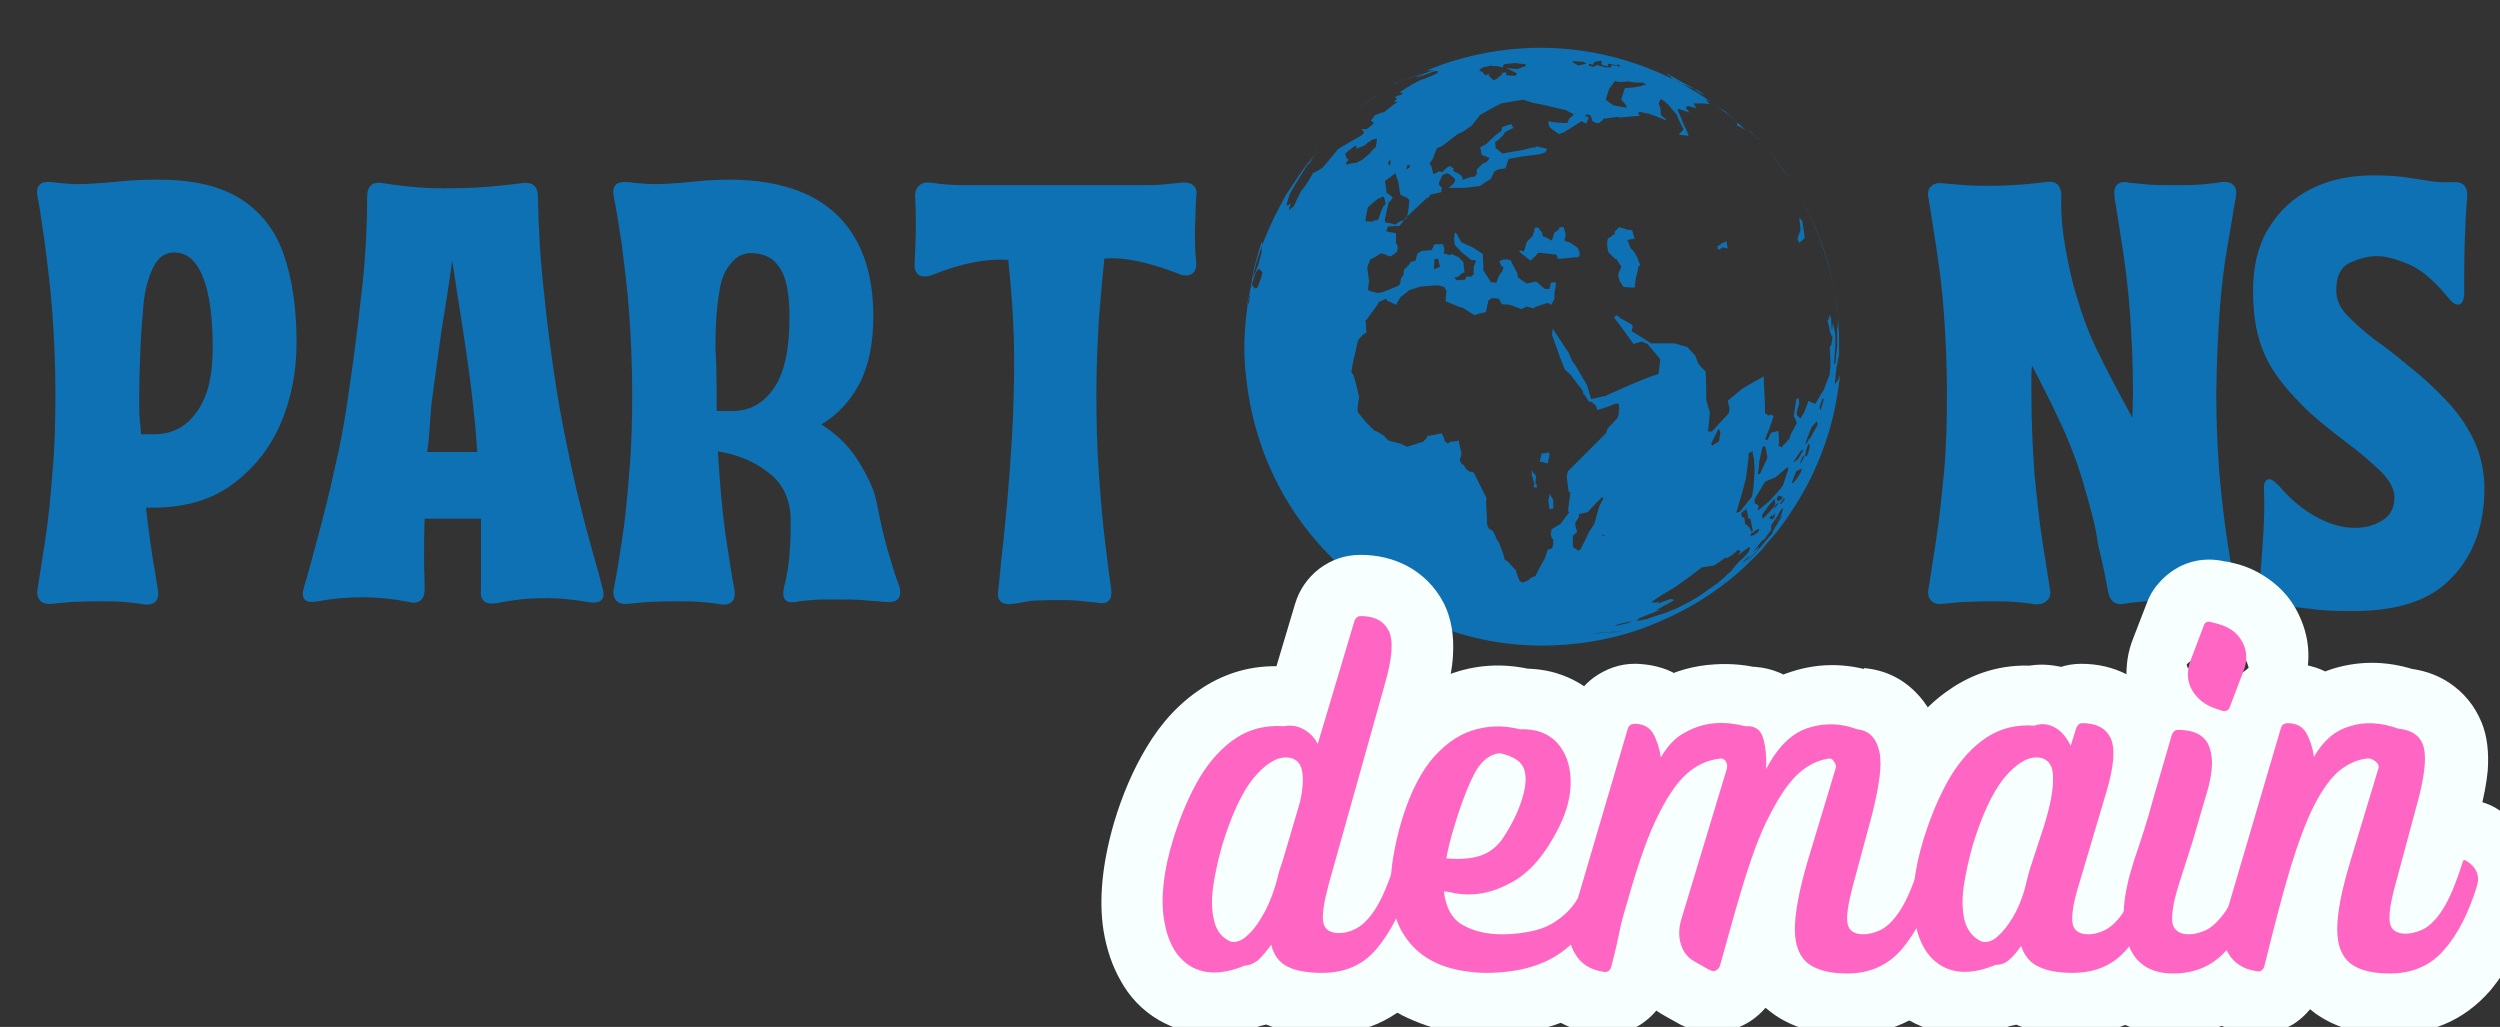 <svg xmlns="http://www.w3.org/2000/svg" xmlns:xlink="http://www.w3.org/1999/xlink" id="Calque_1" x="0px" y="0px" viewBox="0 0 408.5 167.8" style="enable-background:new 0 0 408.5 167.8;" xml:space="preserve"><rect x="0" y="0" width="408.5" height="167.8" fill="#333333" stroke="none"/><style type="text/css"> .st0{fill:#0E71B4;} .st1{clip-path:url(#SVGID_2_);} .st2{clip-path:url(#SVGID_4_);} .st3{clip-path:url(#SVGID_6_);} .st4{fill:#F7FFFF;} .st5{fill:#FF66C4;}</style><g id="c9b327c413"> <g> <g transform="translate(33.955, 83.454)"> <path class="st0" d="M-10.5,15.3c-1-0.2-2.2-0.3-3.3-0.4c-1.2-0.1-2.6-0.1-4.3-0.1c-1.6,0-3,0.1-4.1,0.1 c-1.1,0.1-2.2,0.2-3.2,0.3c-0.8,0.1-1.5,0-2-0.5c-0.4-0.5-0.6-1.1-0.4-2c0.3-1.9,0.7-4.4,1.2-7.7c0.5-3.2,0.9-6.9,1.2-11.1 c0.4-4.2,0.5-8.5,0.5-13.1c0-4.6-0.2-8.9-0.5-13.1c-0.3-4.2-0.8-7.9-1.2-11.2c-0.5-3.3-0.8-5.8-1.2-7.7c-0.4-1.9,0.4-2.7,2.3-2.5 c2.2,0.3,4.1,0.4,5.8,0.3c1.7-0.1,3.4-0.2,5.2-0.4c1.8-0.2,3.9-0.3,6.4-0.3c5.6,0,10,1,13.4,3.1c3.3,2.1,5.7,5.1,7.1,9.1 c1.4,4,2.1,8.8,2.1,14.4c0,4.9-0.9,9.4-2.7,13.5c-1.8,4-4.4,7.2-7.8,9.7C0.6-1.8-3.5-0.6-8.5-0.5h-1.6c0.3,2.9,0.7,5.4,1,7.7 c0.4,2.3,0.7,4.1,0.9,5.5C-7.8,14.6-8.6,15.5-10.5,15.3z M-10.9-12.5h2.4c2.9-0.1,5.1-1.3,6.8-3.8c1.7-2.4,2.5-5.8,2.5-10.2 c0-5.1-0.5-9-1.6-11.7c-1.1-2.7-2.6-4-4.7-4c-1.6,0-2.7,0.9-3.5,2.6c-0.8,1.7-1.3,3.7-1.5,5.8c-0.2,2.3-0.4,4.6-0.5,7.1 c-0.1,2.5-0.2,5-0.2,7.5c0,1.1,0,2.2,0,3.3C-11.1-14.7-11-13.6-10.9-12.5z"></path> </g> </g> <g> <g transform="translate(67.39, 83.454)"> <path class="st0" d="M13.8,15.1c-1.9,0.3-2.8-0.4-2.6-2.2c0-1.3,0-3,0-5c0-2,0-4.2,0-6.6H2C1.9,3.6,1.9,5.8,1.9,7.8 c0,2,0.1,3.6,0.1,4.9c0,1.9-0.9,2.6-2.6,2.2c-5-1-10-1-14.9-0.1c-2.1,0.4-2.8-0.4-2.2-2.4c0.6-1.9,1.3-4.6,2.2-7.9 c0.9-3.4,1.9-7.2,2.8-11.4c1-4.2,1.8-8.6,2.4-13.2c0.8-5.2,1.4-10.4,2-15.6c0.6-5.2,0.9-10.4,0.9-15.6c0-1.8,0.9-2.6,2.8-2.2 c3.7,0.6,7.4,0.9,11.1,0.8c3.7,0,7.4-0.3,11.2-0.8c1.9-0.3,2.8,0.4,2.8,2.2c0.1,5.2,0.4,10.4,1,15.6c0.5,5.2,1.2,10.4,2,15.6 c0.7,4.5,1.6,8.8,2.5,13.1c0.9,4.2,1.9,8,2.8,11.4c0.9,3.3,1.7,6,2.2,8c0.7,2.1-0.2,2.9-2.4,2.5c-2.5-0.4-4.9-0.7-7.4-0.6 C18.7,14.3,16.2,14.6,13.8,15.1z M2.4-9.6h8.2c-0.1-1.3-0.2-2.6-0.3-3.9c-0.1-1.3-0.3-2.6-0.4-3.9c-0.5-4.5-1.1-8.6-1.7-12.5 c-0.6-3.8-1.2-7.5-1.7-11C6-37.2,5.4-33.3,4.7-29.1C4.1-24.9,3.6-21,3.1-17.4c-0.1,1.2-0.2,2.5-0.3,4C2.7-12,2.6-10.7,2.4-9.6z"></path> </g> </g> <g> <g transform="translate(104.702, 83.454)"> <path class="st0" d="M13.1,15.3c-1.1-0.2-2.2-0.3-3.4-0.4c-1.1-0.1-2.6-0.1-4.3-0.1c-1.6,0-3,0.1-4.2,0.1 c-1.1,0.1-2.1,0.2-3.1,0.3c-0.9,0.1-1.6,0-2.1-0.5c-0.4-0.5-0.6-1.1-0.4-2c0.4-1.9,0.8-4.4,1.3-7.7c0.5-3.2,0.9-6.9,1.2-11.1 c0.4-4.2,0.5-8.5,0.5-13.1c0-4.6-0.2-8.9-0.5-13.1c-0.3-4.2-0.8-7.9-1.2-11.2c-0.5-3.3-0.9-5.8-1.3-7.7c-0.4-1.9,0.4-2.7,2.4-2.5 c2.2,0.3,4.1,0.4,5.8,0.3c1.7-0.1,3.4-0.2,5.1-0.4c1.7-0.2,3.7-0.3,6-0.3c7.5,0.1,13.3,2,17.2,5.8c3.9,3.8,5.9,9.3,5.9,16.5 c0,4.3-0.7,8-2.2,10.9c-1.5,2.9-3.6,5.2-6.3,6.8c2.7,1.7,4.8,3.8,6.3,6.4c1.6,2.6,2.5,4.8,2.8,6.6c0.5,2.5,1,5,1.7,7.4 c0.7,2.4,1.3,4.4,1.9,5.9c0.6,2-0.2,2.9-2.2,2.7c-1.2-0.1-2.4-0.2-3.8-0.3c-1.4-0.1-2.9-0.1-4.6-0.1c-1.6,0-2.8,0-3.7,0.1 c-0.9,0.1-1.7,0.1-2.5,0.3c-1.8,0.3-2.4-0.5-2-2.4c0.3-1.1,0.6-2.5,0.8-4.3c0.2-1.8,0.3-3.9,0.3-6.5c0-3.4-1.2-6.1-3.6-7.9 c-2.4-1.9-5.2-3-8.3-3.5c0.3,5.1,0.7,9.5,1.2,13.3c0.6,3.8,1,6.7,1.4,8.7C15.7,14.6,14.9,15.5,13.1,15.3z M12.4-16.3H15 c2.9,0,5.1-1.3,6.8-3.8c1.7-2.5,2.5-6.4,2.5-11.5c0-3.8-0.5-6.5-1.6-8.1c-1-1.6-2.6-2.4-4.7-2.4c-1.2,0-2.3,0.5-3.2,1.6 c-0.9,1-1.5,2.3-1.8,3.8c-0.6,3.1-0.8,6.4-0.8,10C12.4-23.4,12.4-19.8,12.4-16.3z"></path> </g> </g> <g> <g transform="translate(141.648, 83.454)"> <path class="st0" d="M24,15.2c-2,0.3-2.9-0.5-2.5-2.4c0.2-1.9,0.4-4.5,0.8-7.7c0.3-3.2,0.7-6.9,1-11.1c0.3-4.2,0.6-8.5,0.7-13.1 c0.1-4.2,0.1-8.2-0.1-11.9c-0.2-3.7-0.5-7.1-0.8-10c-1.6-0.1-3.5,0-5.6,0.4c-2.1,0.4-4.4,1.1-6.9,2.1c-0.8,0.3-1.6,0.3-2.1,0 c-0.5-0.4-0.8-1-0.7-2c0.1-2.3,0.2-4.2,0.2-5.7c0-1.4,0-3-0.1-4.8c-0.1-0.9,0.1-1.6,0.6-2.1c0.5-0.5,1.1-0.6,2-0.5 c1.9,0.3,3.7,0.4,5.2,0.4c1.5,0,3.4,0,5.6,0h19.2c2.3,0,4.2,0,5.6,0c1.5,0,3.2-0.2,5.2-0.4c0.8-0.1,1.5,0,2,0.4 c0.5,0.4,0.7,1.1,0.5,2c-0.1,1.7-0.1,3.4-0.2,5.1c0,1.7,0,3.5,0.2,5.5c0.1,0.9-0.2,1.6-0.7,1.9c-0.5,0.3-1.2,0.4-2.1,0 c-4.9-1.9-9-2.8-12.2-2.5c-0.3,2.9-0.6,6.3-0.9,10c-0.2,3.7-0.4,7.7-0.4,11.9c0,4.6,0.1,8.9,0.4,13.1c0.3,4.2,0.6,7.9,1,11.1 c0.4,3.2,0.7,5.8,1,7.7c0.3,2-0.5,2.8-2.4,2.4c-1-0.1-2-0.2-3-0.3c-1-0.1-2.3-0.1-3.9-0.1c-1.5,0-2.7,0.1-3.7,0.1 C25.7,14.9,24.8,15.1,24,15.2z"></path> </g> </g> <g> <g transform="translate(178.027, 83.454)"> <path class="st0" d="M18.6,15"></path> </g> </g> <g> <g transform="translate(192.659, 83.454)"> <path class="st0" d="M23.4,15"></path> </g> </g> <g> <g transform="translate(207.292, 83.454)"> <path class="st0" d="M28.3,15"></path> </g> </g> <g> <g transform="translate(221.924, 83.454)"> <path class="st0" d="M33.2,15"></path> </g> </g> <g> <g transform="translate(236.556, 83.454)"> <path class="st0" d="M38.1,15"></path> </g> </g> <g> <g transform="translate(251.189, 83.454)"> <path class="st0" d="M42.9,15"></path> </g> </g> <g> <g transform="translate(265.83, 83.454)"> <path class="st0" d="M66.7,15.3c-1-0.2-2.1-0.3-3.3-0.4c-1.1-0.1-2.6-0.1-4.3-0.1c-1.6,0-3,0.1-4.2,0.1c-1.1,0.1-2.2,0.2-3.2,0.3 c-0.8,0.1-1.5,0-2-0.5c-0.4-0.5-0.6-1.1-0.4-2c0.3-1.9,0.7-4.4,1.2-7.7c0.5-3.2,0.9-6.9,1.3-11.1c0.4-4.2,0.5-8.5,0.5-13.1 c0-4.6-0.2-8.9-0.5-13.1c-0.3-4.2-0.8-7.9-1.3-11.1c-0.5-3.3-0.9-5.8-1.2-7.6c-0.2-0.9-0.1-1.6,0.4-2c0.5-0.5,1.1-0.6,2-0.5 c1.1,0.1,2.3,0.2,3.5,0.3c1.2,0.1,2.7,0.1,4.4,0.1c1.9,0,3.5-0.1,4.9-0.2c1.4-0.1,2.8-0.3,4-0.4c1.7-0.3,2.5,0.6,2.5,2.4 c-0.1,2.4,0.1,5.1,0.6,8c0.5,2.9,1.1,5.8,2,8.6c0.8,2.8,1.8,5.4,2.8,7.6c2.1,4.3,4.2,8.3,6.2,11.9l0.1-4.1 c0-4.6-0.2-8.9-0.5-13.1c-0.3-4.2-0.8-7.9-1.3-11.1c-0.5-3.3-0.9-5.8-1.2-7.6c-0.3-2,0.5-2.9,2.4-2.5c0.9,0.1,1.9,0.2,3.1,0.3 c1.1,0.1,2.5,0.1,4.1,0.1c1.8,0,3.2,0,4.4-0.1c1.2-0.1,2.3-0.2,3.4-0.4c1.9-0.2,2.7,0.7,2.4,2.5c-0.5,2.7-0.9,5.4-1.4,8.2 c-0.5,2.8-0.9,6.1-1.2,9.8c-0.3,3.7-0.5,8.4-0.6,13.9c0,4.6,0.2,8.9,0.5,13.1c0.4,4.2,0.8,7.9,1.3,11.1c0.5,3.2,0.9,5.8,1.2,7.6 c0.2,0.9,0.1,1.6-0.4,2c-0.4,0.5-1.1,0.7-2,0.6c-1-0.2-2.2-0.3-3.3-0.4c-1.2-0.1-2.6-0.1-4.4-0.1c-1.8,0-3.3,0.1-4.5,0.2 c-1.2,0.1-2.3,0.2-3.4,0.4c-1.5,0.3-2.4-0.4-2.7-2.1c-0.3-1.8-0.8-4.3-1.6-7.5C76.6,2.4,75.6-1,74.5-4.8 C73.4-8.5,72-12,70.4-15.3c-0.8-1.8-1.6-3.3-2.3-4.7c-0.7-1.4-1.3-2.6-1.9-3.7c-0.1,0.7-0.1,1.5-0.1,2.2c0,0.8,0,1.6,0,2.3 c0,4.6,0.2,8.9,0.5,13.1C67-1.9,67.4,1.8,67.9,5c0.5,3.2,0.9,5.8,1.2,7.6c0.2,0.9,0.1,1.6-0.4,2C68.2,15.2,67.6,15.3,66.7,15.3z"></path> </g> </g> <g> <g transform="translate(305.849, 83.454)"> <path class="st0" d="M78.6,16.4c-3,0-5.3-0.1-7.1-0.4c-1.7-0.2-3.7-0.4-5.8-0.4c-1.8,0-2.6-0.9-2.4-2.6c0.2-2.5,0.4-5.1,0.6-8 c0.2-2.9,0.3-5.6,0.2-8.2c-0.1-1.1,0.1-1.7,0.6-1.9c0.5-0.2,1,0.2,1.8,1c1.9,2.2,3.9,3.9,6.1,5.1c2.2,1.2,4.3,1.8,6.3,1.8 c1.7,0,3.2-0.4,4.5-1.2c1.3-0.8,2-2,2-3.8c0-1.4-0.8-2.8-2.3-4.3c-1.6-1.5-3.4-3.1-5.6-4.7c-2.1-1.6-4.1-3.2-5.9-4.8 c-3.5-3.3-6-6.4-7.3-9.3c-1.4-3-2-6.5-2-10.6c0-4,0.8-7.4,2.5-10.2c1.7-2.8,4-5,7-6.5c3-1.5,6.4-2.2,10.2-2.2 c2,0,3.7,0.1,5.1,0.3c1.4,0.2,2.7,0.4,3.9,0.6c1.2,0.2,2.6,0.3,4,0.2c1.6-0.1,2.4,0.7,2.3,2.4c-0.2,2-0.3,4.4-0.4,7.2 c-0.1,2.8-0.1,5.6-0.1,8.5c0,1.1-0.3,1.7-0.8,1.9c-0.5,0.1-1.1-0.2-1.8-1.1c-2.3-2.8-4.4-4.6-6.5-5.5c-2-0.8-3.7-1.3-5.1-1.3 c-1.5,0-3,0.4-4.5,1.1c-1.5,0.7-2.2,2.2-2.2,4.5c0,1.5,0.6,2.9,1.9,4.2c1.3,1.3,2.8,2.7,4.6,4c1.8,1.3,3.5,2.6,5,3.9 c2.2,1.7,4.2,3.5,6.1,5.5c1.9,1.9,3.5,4.1,4.7,6.5c1.2,2.4,1.9,5.2,1.9,8.3c0,6-1.8,10.9-5.3,14.5C91.4,14.6,86,16.4,78.6,16.4z"></path> </g> </g> <path class="st0" d="M253.1,74l-0.2-0.1l-0.1,0.1l-0.8,0.1l-0.1,0l-0.3,1.3l1.2,0.3l0.1,0l0.3-1.4L253.1,74"></path> <path class="st0" d="M253.2,80.7l-0.2,1.2l0.2,1.3l0.6-0.1l0-1.4L253.2,80.7L253.2,80.7"></path> <path class="st0" d="M287.4,22.9c2.3,2.4,3.7,4.5,5.3,6.7C291.1,27.2,289.4,25,287.4,22.9"></path> <path class="st0" d="M256.5,39.6l-0.5-0.1l-0.2-0.1l-0.1-0.1l-0.1-0.1l0.2-0.5l0-0.6l-0.3-1c-0.2,0-0.4,0-0.6,0l-0.3,0.5L254,38 l-0.4,1.2l-0.2,0.1l-0.2-0.2l-0.6-0.3l-0.2-0.1l-0.1,0l-0.2-0.1l-0.1-0.4l0-0.1l-0.1-0.2l-0.1-0.1l-0.3-0.4l-0.1-0.2 c-0.2,0-0.4,0-0.6,0l-0.1,0.5l-0.2,0.6l0,0.2l-1,1l-0.5,1.6l-0.6-0.2l-0.2,0.2l1.9,1.5l1.3-1.3l0.1,0l2.8,0.3l0.3,0.7l3.3-0.3 l0.2-0.2l0-0.5l0-0.1l-0.3-0.7L256.5,39.6"></path> <path class="st0" d="M250.9,79.1l0-0.6l0.1-0.7l-0.3-0.4l-0.1-0.1l-0.1-0.1l-0.1-0.3l-0.1,0l0,0.3l0,0.3l0,0l0,0.2l0.3,0.9l0.1,0.5 l-0.1,0.5l0.5,0.1c0-0.2,0-0.4,0-0.6L250.9,79.1"></path> <path class="st0" d="M288.1,88.8L288.1,88.8L288.1,88.8L288.1,88.8z"></path> <path class="st0" d="M218.6,20.6c-1.1,1-2.3,2.3-3.4,3.5C216.8,22.4,217.7,21.4,218.6,20.6"></path> <path class="st0" d="M267,41.1l-0.6-0.6l0,0l-0.1-0.3l-0.1-0.3l-0.3-0.7l1.2-0.2l-0.4-1.4l-0.9-0.1l-1.2-0.4l-0.8,0.8l0.1,0.3 l-0.5,0.3l-0.2,0.2l-0.5,0.3l-0.1,0.8l0,0.1l0,0.1l0.1,0.6l0,0.1l0,0l0.1,0.5l1.1,1.1l0.2,0l0.2,0.3l0.3,0.5l0.3,0.4l0,0.1l0,0.1 l-0.1,0.2l-0.3,0.7l-0.1,0.5l0.3,0.9l0.6,0.9c0.6,0,1.2,0.1,1.8,0.1l0.2-1.6l0.3-1.1l0.1-0.7l0.3-0.3l-0.5-1.3L267,41.1"></path> <path class="st0" d="M286.9,22.4c0.1,0.1,0.2,0.2,0.3,0.3C287.1,22.5,287,22.4,286.9,22.4"></path> <path class="st0" d="M281.3,39.8l-0.7,0.5l0.1,0.4l0.2,0.1l0.3-0.2l0.3-0.2l0.4,0.1c0.1,0,0.3,0.1,0.4,0.1l-0.2-1.2L281.3,39.8"></path> <path class="st0" d="M294,39.7l0.9-0.8l-0.4-2.8l-0.5-0.5l0.1,0.8l0.1,1.2l-0.5,1.4L294,39.7"></path> <path class="st0" d="M228.4,13.5c0,0,0.1,0,0.1-0.1C228.5,13.4,228.5,13.5,228.4,13.5"></path> <path class="st0" d="M300.5,58.6l-0.1,1.2C300.5,59.4,300.5,59,300.5,58.6"></path> <g> <defs> <rect id="SVGID_1_" x="202.7" y="7.2" width="98" height="98.7"></rect> </defs> <clipPath id="SVGID_2_"> <use xlink:href="#SVGID_1_" style="overflow:visible;"></use> </clipPath> <g class="st1"> <path class="st0" d="M297.9,65.7l-0.1,0.3l-0.3,1l-0.2-0.4l0.5-1.5l0.2,0.1l0,0.1L297.9,65.7z M295.8,71.6L295.8,71.6l-0.2,0.1 l-0.4,0.8l-0.2-0.1l0.8-2.1l0.3-0.6l0.8-0.9l0.1,0.6L295.8,71.6z M295.7,73l-0.1,0.5l-0.1,0.3l-0.2,0.6l-0.4,0.2l0.1-0.4l0.2-0.9 c0.1-0.2,0.2-0.5,0.3-0.8c0.1,0.1,0.1,0.1,0.2,0.2L295.7,73z M294.7,74.8l-0.3,0.7l-0.2,0.3h0l0-0.4l0.2-0.4l0-0.1 c0-0.1,0.1-0.1,0.1-0.2l0.3-0.3l0,0.1L294.7,74.8z M294.3,77.1l-0.7,1.1l-0.7,0.8l-0.1-0.2l0.7-1.8l0.4-0.2l0.4-0.2l0.1-0.2 L294.3,77.1z M293.6,74.6l0.8-1.1l0.3,0l-0.9,1.5l-0.5,0.4l-0.3,0.2L293.6,74.6z M291.4,79.1L291.4,79.1l0,0.1l-0.5,0.7l-1.7,1.9 l-1.9,1.6c0,0-0.1-0.1-0.1-0.1l0.2-0.6l-0.3-0.3l-0.1,0l-0.3-0.2l0-0.3l0-0.1l0-0.1l0.1-0.3l1.6-2.7l1.7-0.7 c0.6-0.5,1.4-1.2,2-1.7l0.1,0.4L291.4,79.1z M291.6,81.7l-0.1,0.1l-0.1,0.1l-0.4,0.5c0-0.1-0.1-0.1-0.1-0.2l0.3-0.4l0.3-0.4 l0.1,0.1L291.6,81.7z M290,84.2L290,84.2l-0.1,0.4l-0.5,0.5l0.3-0.5l-0.2,0.2l-0.2,0l-0.2-0.2l0.4-0.4l0,0l0.1,0.2l0.2-0.3 l0.2-0.2l0.1-0.1l-0.1,0.3L290,84.2L290,84.2L290,84.2z M290.3,81.5L290.3,81.5L290.3,81.5c0.1-0.2,0.2-0.3,0.3-0.5l0.4,0.1 l0.3,0.1l-0.2,0.4l-0.6,0.3L290.3,81.5z M290.7,82.1l-0.3,0.4l0,0l-0.5,0.6l0-0.2l0.3-0.5L290.7,82.1z M290,81.7l0.1,0.6 l-0.3,0.6l-1,1.1l-0.8,0.8l-0.1-0.6l1.1-1.6l1-1.1V81.7L290,81.7z M290.1,85.3l0.5-0.5l0.5-0.5l0.1,0l-0.5,0.8l-0.9,1.5l-0.2,0.3 l0.1,0l-0.1,0.2l-0.2,0.3l-0.2,0.2l0,0l0,0l-1.7,2l-1.1,1.2l-0.3,0.3l-0.1,0.1l0,0l0,0l-0.1,0.1l-0.5,0.5l0.3-0.4l0.2-0.2 l0.3-0.3l0.2-0.2l1-1.1l-0.1,0l0.2-0.3l-0.1,0.1l-0.5,0.4l-0.5,0.4l0.7-0.8l0.6-0.8l0.3-0.3l0.4-0.3l0.4-0.6l0.6-0.8l0-0.4l0-0.3 l0.1-0.2l0.9-1.3l0.6-1.1l0.4-0.3l-0.3,1l-0.5,0.9L290.1,85.3L290.1,85.3z M288.2,88.6l-0.2,0.2L288.2,88.6l0.1-0.2L288.2,88.6z M284.4,92l-0.2,0.2l-0.2,0.2l-0.1,0.1l-1,0.8l-0.7,0.6l-0.1,0.1l-0.3,0.3l-0.7,0.6l-0.6,0.5l-0.3,0.2l-2.4,1.7l-0.3,0.2 l-1.2,0.7l-2.3,1.2l-2,0.8l-1,0.3l-1.2,0.4l-0.8,0.3l-0.1,0l0,0l-0.1,0l-0.8,0.2l-0.3,0l-0.1,0l-0.1,0l-0.1,0l0,0l0.2,0l-0.2,0 l0.4-0.3l0.1-0.1l3-1.2l0.7-0.3l-0.3,0.1l-0.4,0.1l-0.3,0l2-1.1l0.9-0.5l-0.2-0.2l-0.3,0l-0.1,0l-1.4,0.5l-0.5,0.2l0-0.2l0.1-0.1 l-0.7,0.2l-0.3-0.1l-0.3,0l1-0.7c0.9-0.6,2.2-1.3,3.1-1.9c1.3-0.9,2.9-2.1,4.2-3.1c0.6-0.1,1.4-0.2,2-0.3l1.6-1.1l0.3-0.2 l0.2,0.1l0,0l0.8-0.5l0.5-0.4l0.4-0.4l0.2,0l0.2,0l0,0.1l0.1,0.1l-0.3,0.5l-0.2,0.2l1.2-0.9l0.7-0.5l0.1,0l0,0.4l-0.2,0.4 l-0.1,0.1l-0.3,0.4l-0.7,0.7l-0.1,0.1l-0.3,0.2l-0.1,0.1l-0.4,0.5l-0.8,0.9l0,0l0.2-0.1l0,0l0.8-0.6l1-0.8l0.6-0.6l0.6-0.4 l-0.2,0.2l-0.8,0.8L284.4,92z M267.1,102.4l-1.6,0.5l0,0l-0.1,0.1l-0.7,0.2l-1.3,0.2l0.5-0.1l0.5-0.1l0.1,0l0.6-0.1l0.1,0l0.1,0 l0.8-0.2l0.3-0.1l1.2-0.4l0.3-0.1L267.1,102.4z M262.8,103.3l-0.9,0.1l-0.1,0l-0.8,0.1l-0.2,0l-0.2,0l-0.8,0l-0.2,0l0.2,0l0.1,0 l0.2,0l2.3-0.2c0.5,0,1.2-0.1,1.7-0.1h0l0.1,0l0.1,0l-0.7,0.1l-0.4,0L262.8,103.3z M262.2,87.4c0,0.1,0,0.1-0.1,0.2l-0.3-0.1 c0,0,0-0.1,0-0.1H262.2z M259.6,87l-0.7,1.5l-0.6,1.2l0,0l-0.4,0.3l-0.4-0.3l-0.4-0.2l-0.1-0.4l0-1.6l0.3-0.2l0.4-0.4l-0.2-0.7 l-0.1-0.4l0-0.4l0.6-0.9L258,84l1.4-0.3l1.4-1.5l0.1-0.1l0.9-0.9l0.2,0.2l-0.7,1.4l0,0l-0.8,2.8L259.6,87L259.6,87z M263.8,102.2 L263.8,102.2l1-0.3l0.5-0.1l1.4-0.3l-0.6,0.3l-0.9,0.2l-0.9,0.2l-0.2,0L263.8,102.2L263.8,102.2L263.8,102.2z M280.8,70.1 l0.2,0.2l0.1,0.3l-0.2,1.5l-1.1,0.7l-0.2-0.3L280.8,70.1z M285.4,85.7l-0.2,0.1l-0.2-1.3l-0.3,0.1l-0.2-0.7l0.4-0.4l0,0l0.5-0.3 c0.1,0.5,0.2,1.1,0.3,1.6l0.3-0.1c0.1,0.6,0.3,1.4,0.4,2c-0.1,0.1-0.1,0.2-0.2,0.2C286,86.4,285.7,86,285.4,85.7z M287.5,86.5 L287.5,86.5l-0.3,0.5l-0.7,0.5l0,0l-0.1,0l-0.1,0l-0.3,0.2l0.1-0.5l0.3-0.2l0,0.1l0.3-0.3l0.6-0.4L287.5,86.5l-0.1,0L287.5,86.5z M285.3,78.1c0.1-1,0.3-2.2,0.4-3.2l0-0.8l0.7-0.4l0,0.4l0.2,0.9l0.1,1.5c0,1-0.1,2.3-0.2,3.2l-0.2,1.4l-2,2.5l-0.6,0.2 C284.2,82.1,284.9,79.8,285.3,78.1z M287.4,76.4l0.1-1.2L288,73l0.3-0.1l0.2,0.2l0.3,1.7l-1.2,2.6l-0.4,0.1L287.4,76.4z M249.4,103l-0.1,0c-0.1,0-0.2,0-0.3,0l-0.4-0.1l-0.3,0l0,0l-0.1,0l-0.4-0.1h0l-0.2,0l0.7,0.1l0.5,0.1l0,0L249.4,103L249.4,103z M220.2,26.4l0.1-0.2l0-0.2l-0.1-0.1h-0.2l-0.1-0.4l-0.1-0.3l0.2-0.3l1.3-1l0.4-0.1l-0.1,0.4l0,0.1l1.3-0.5l0.5-0.4l0.1-0.1 l0.6-0.4l0.5-0.2l0.4,0l-0.1,0.8l-0.1,0.5l-0.8,0.8l-0.1,0.2l-1.3,1.1l-1,0.5l-0.7,0.1l-0.9,0.2V26.4z M225.6,32.3l0.4-0.2h0 l0.2,0.2l0.2,1l-0.2,0.3l-0.2,0.1l0,0.1l-0.4,0.9l-0.3,1L225,36l-0.5,0l-0.1,0.2l-1.2,0l-0.1-0.3l0.4-2l0.3-0.3l1.3-1.1 L225.6,32.3z M228,28.3l0.5,1.5l0.3,2l0.8,0.4l0.3,0.1h0l0.4,0.4l-0.1,0.7l0,0.3l0,0.1l-0.3,1.8l-0.2,0.2l-0.2,0.1l-0.1,0 l-0.1,0.1l-0.6,0.2l-0.1,0.1l-0.2,0.1l-0.4,0.3l-1.2-0.3l0,0l-0.4,0l-0.1-0.3l0-0.3l0.6-2.7l0.4-0.4l0.2-0.3l0.1-0.1l-0.8-0.7 l-0.2,0l-0.3-2L228,28.3z M227.2,26L227.2,26l0,0.6l0,0.3l-0.2,0.1l-0.2-0.4L227.2,26z M229.9,27.1L230,27c0.1,0,0.2,0,0.3-0.1 l0.1,0.4l-0.6,0.4L229.9,27.1z M206.1,40.9l0.1,0.1l-0.5,1.9l-0.1,0.4l-0.2,0.5l0,0l-0.2,0.5l-0.1,0.2l-0.4,1l-0.2,0.4 c0.4-2.2,1-4.4,1.7-6.5l0,0.2l0,0.2l0.1,0L206.1,40.9z M206.1,45.3l-0.6,1.6l-0.2,0.2l-0.1-0.1l0,0c-0.1,0.1-0.2,0.2-0.2,0.2 l-0.2-0.5l-0.2,0.2l0-0.6l0.3-0.9l0.1-0.3l0.2-0.6l0.3-0.4l0.3-0.2l0.2,0.3l0.3,0.3L206.1,45.3z M204.1,49.4l-0.1,0.2l-0.2,0.5 c0-0.5,0.1-1,0.2-1.5l0.1-0.2l0,0l0.1-0.1v0l0,0l0,0.3L204.1,49.4z M241.7,11.5L241.7,11.5l0.3-0.3l0.2-0.1l0.2-0.1l0.5-0.1 l0.4-0.1l0.3-0.1l0.4,0.1l0,0l0.1,0l0.6,0l0.3,0.1l0.4,0.1l0.2,0l0-0.3l0.1-0.1l0.1-0.1l1.7-0.2l1.8,0.2l0,0.3l-1.4,0.5l-1.8-0.2 l0.8,0.4l1,0.5l-0.3,0.4l-1.4-0.1l-0.1-0.2l0-0.3l-0.6,0.1l-0.1,0.3l-1,0.8l-0.4,0.1l-0.8-0.8l0.3-0.3l-0.3,0.1l-0.2,0.1l0,0h0 l-0.3,0.1l0,0l-0.1-0.1l-0.3-0.3l0-0.1l0,0L241.7,11.5z M257,10.1l0.1-0.1l1.7,0.1l0.4,0.3l-1.3,0.3l-1.1-0.6L257,10.1z M259.7,10.4l0.3,0.1l0.2,0.1l0.3-0.4h0l0-0.1l0.2,0l0,0l0.4-0.1l0.2,0l0.2-0.1l0.2,0.1h0l0,0.3l0,0.2l0.2,0.2l0,0l0.1,0l0.1,0 l0.4,0.1l0.1,0l0.2,0l-0.1-0.4l1.2,0.2l0.3,0.1l0.1,0l0-0.1l0,0l0,0l0-0.1l0.3,0.1l0.1,0.3l-0.2,0l-0.1-0.1l-0.2,0l-0.9-0.2 l0,0.3l0,0v0l-0.1,0.1l-1,0l-0.3-0.1l0,0l0,0l0,0l-0.3-0.1l-0.4-0.1l-0.2-0.1l-0.2,0.1l-0.2,0.1l-0.1,0.1l-0.1,0h0l-0.2,0 l-0.6-0.2L259.7,10.4L259.7,10.4z M268.5,13.5l0.5,0.4l-0.5,0l-0.5,0.2l-1.2,0.2l-1.3,0.1l-0.3,0.9L265,16l-0.1,0.3l0.3,0.3 l0.5,0.6l0,0h0l0.1,0.4l-1.2-0.2l-1-0.2l-1.1-0.8l-0.1-0.2l0.5-1.6c0.3-0.4,0.7-1,1-1.4l0.6,0.2l0.2,0l1.4-0.1 C266.7,13.5,267.8,13.5,268.5,13.5z M274.8,13.4l0.4,0.2l0.9,0.5l0.1,0l0,0v0v0l0.5,0.4c-0.5-0.2-1.1-0.5-1.6-0.7l-0.8-0.3 l-0.3-0.2l-0.3-0.2l-0.2-0.1c-0.1-0.1-0.2-0.1-0.3-0.2l-0.2-0.2h0.1l-0.6-0.4l-0.1-0.2l-0.2-0.1L274.8,13.4z M276.9,14.5l0.4,0.2 l0.5,0.3l0.6,0.4l0,0l0.1,0.1l-0.7-0.3l-0.6-0.4l-0.2-0.2l-0.6-0.4L276.9,14.5z M234.4,42.3l0.6,0l0.3,1.3l-1,0.4L234.4,42.3z M299.9,62.7l-0.1-0.1l0.3-2.6l0.2-1.1c0.1-0.3,0.1-0.6,0.2-0.9c0-1,0-1.8,0-2.4c0-0.4,0-3.8-0.8-8.1c-1.1-6-3.3-11.6-6.3-16.6 c5.6,9.3,6.4,16.5,7,21.8l0,0l-0.1-0.8l0,0.9l0,0.4l-0.1,0.4l0,2.1l0,1.1l-0.1,0.6l-0.2,1.9l-0.2,0.3l0-0.2l0-0.3l0.2-2.5l0-0.7 l0-1.2l-0.4-2l-0.1,1l-0.1,0.1l-0.1-1.8l-0.2-0.5l-0.1,0.1v0l0,0l0,0.3l0,0.1l0,0l0,0v0l-0.3,0.4l0.3,1.1l0.1,0.7l0.3,0.7 l0.1-0.1l0,0.2l0,0.1l0,0.3l0,0.1l-0.2,1h0l-0.2,0.1l0,0.4l0.1,2.7l0,0.2l-0.1,0.7l0,0.2l0,0.3l-1,2.6c-0.4,0.7-1,1.6-1.4,2.3 l-0.9-0.4l-0.2-0.1l-0.1,0.3l-0.6,1.6l-0.2,0.3l-0.4,0.7l-0.6-0.6l0-0.5l0.4-1.4l-0.1-0.9l-0.4,0.3l-0.4,2.7l0.4,0.8l0.1,0.3 l-1,1.9l-0.2,0.7l-0.4,0.4l-0.9,1c-0.2-0.1-0.3-0.2-0.5-0.3l0.1-0.4l-0.1-2l-1.2,0.3l-0.6,1.2c-0.1,0-0.2-0.1-0.4-0.1l0.8-2 l0.6-1.8l-0.4-0.3l-0.4,0.2l-0.6-0.4l0-0.8c0-1.6-0.2-3.6-0.2-5.2c-1.1,0.6-2.5,1.4-3.5,2l-2.4,2l0.3,1.2l-0.1,0.8 c-0.7,0.8-1.7,1.8-2.4,2.6l-0.3,0.3c0,0,0,0.1,0,0.1h0l-0.7,0l0.3-3.1l-0.6-2c0-1.4,0-3.3-0.1-4.7l-0.7-0.7l-0.5-0.6l-0.5-1.3 l-1.3-1.4l-2.1-0.6c-1.1,0-2.6,0-3.8,0c-0.9-0.6-2.2-1.4-3.2-2l0.2-0.8l-0.2-0.3l-1.8-1l-0.6-0.5l-0.3,0.2l-0.1,0.1l0,0.2 c1,1.2,2.2,2.9,3.1,4.2l1.3-0.4l1,0.4l2.1,2.5l-0.3,2.4l-1.5,0.5l-2.7,1.1c-1.4,0.6-3.2,1.4-4.5,2l-2.3,0.5l-0.7-2.3 c-0.6-1-1.4-2.4-2-3.4l-0.2-0.2l-0.1-0.1l-0.1-0.2l-0.7-1.6l-0.2-0.2l0,0c-0.7-1.1-1.6-2.5-2.3-3.5l-0.1,1.1l0.1,0.2l1.1,3.1 l0.9,2.3l0.9,0.8l1.9,2.5l0.2,0.4l0,0.3l0.2,0.1l0.6,0.9l0,0l0.1,0.2l0.5,0.1l0.7,0.6L261,67l1.9-0.6l0.7-0.3l0,0l0.6-0.2 l0.2,0.1l0.1,0l0.1,1l-0.1,0l0,0.7l-0.1,0.3l-0.1,0.3l-1.6,1.7l-0.3,0.8l-2.3,2.3c-1.1,1.1-2.6,2.6-3.7,3.7l-0.2,0.2l-0.2,0.8 l0.3,2.5l0.3,0.2l-0.2,1.5l-0.2,1.5l0.2,0.2l-1.4,1.9l-1.5,0.9l0,0.2l-0.1,0.6l0,0.1l0.2,0.6l0.2,0.1l0,0.8l-0.2,0.7l-0.6,0.2 l-0.1,0l-0.1,0.3l-0.4,1.2c-0.5,0.8-1.1,2-1.5,2.8l-0.9,0.4l-0.1,0.2l-0.8,0.4l-0.1,0l-0.2,0.1l-0.2-0.1l-0.2-0.1l-0.2-0.3l0,0 l-0.3-0.8l0-0.1l-0.1-0.2l-0.2-0.6l-0.1,0l-0.8-0.9l-0.4-0.4l-0.4-0.2l-0.1-0.3l-0.2-0.8l-0.4-1l0,0l0,0l-0.1-0.3l-0.1-0.2l0-0.1 l0,0l-0.5-0.8l0-0.1l-0.6-1.2l-0.4-0.2l-0.2-0.1l-0.3-0.6l-0.1-2.5l-0.1-1.1l0.1-0.8l-1-2l-1.1-2.2l0,0L240,77l-0.4-0.3l-0.5-0.8 c-0.1,0-0.1,0-0.2,0l-0.4-0.7l0.3-1l0-0.1l-0.4-1.8l0-0.3l-0.6,0.1l-0.8,0.1l-0.1,0l-0.3,0.3l-0.5-0.4l-0.1-0.3v-0.1l-0.4-0.9 l-2,0.4l-0.3,0l-0.2,0.2l0.1,0.1l-0.7,0.7c-0.8,0.2-1.8,0.6-2.6,0.8l-0.8-0.4l-0.2-0.1l0,0l-2-0.5l-0.9-0.9l-1.2-0.7h-0.2 l-1.3-1.3l-1.4-1.7l-0.1-0.6l0.3-2.1l-0.1-0.1l-0.2-0.9l-0.3-1.2l-0.3-1.1l-0.4-0.6l0.4-2.2l0.2-0.7l0.3-1.5l0.2-0.8l0.8-0.9 l0.6-0.4l-0.1-0.7l0-0.8l-0.1-0.4l0.2-0.2l0,0l0.1-0.1l1.1-1.5l0.7-1l0-0.2l1.3-0.6l0.1,0.3l1.5,0.7l0.7-1.2l1.5-1.2l1.9-0.6 l0.1,0l2.6-0.2l0,0l1.1,0.3l0.3,0.6l0,0l0.1,0.2l-0.1,0.2l-0.1,1.3l2.1,0.9l0.8,0.2l0.1,0.1l1.7,1.1l0.6-0.2l1.3-0.3l0.4-1.9 l0.6-0.4l1.1,0.1l0.5,0.9l1.3,0.1l1.9,0.7l0.8-0.4l0.9,0.2l0.2,0.1l0.5-0.3l1.9-0.6l0.6,0.3l0.5-1l0-1l0.2-1l0-0.5l0-0.1h0 l-0.1-0.1l-0.5,0.1l-0.2,0l-0.2,1l-0.8,0l-1.4-1.2l-1.4,0.3l-0.2,0l-1.4-1l0-0.2l-0.1-0.5l-1.1-2.1h-0.3l-0.1-0.1l-0.1,0l-0.7,0 l-0.6,0.3l0.3,0.8l0.4,0.1l-0.3,0.9l-0.1,0l-0.4,0.6l-0.4,1.1l-1-0.1l0-0.2l-1.1-1.7l-0.1-2.7l-1.7-1.1l-1.8-0.8l-0.9-1.6 l-0.2,0.1l-0.1,1l0.1,0.9l1.1,1.2l1.4,1.1l0.2,0.2l0.3,0l0.1,0l0.4,0.1l-0.4,1l0,0l0,1.2l-0.4,0.4l-0.8,0l0,0l-0.2,0.5l-1.3,0.1 l-0.5-0.4l0.7-0.2l0.5-0.5l0.5-0.2l-0.2-1.7l-0.8-0.8l-0.9-0.4l-0.2-0.1l-0.3,0.2l-1-0.3l0.1-0.7l-0.2-0.8l-1.4,0l-0.4,0.8l0,0.1 l-0.3,0.1l-0.1,0l-1.3,0.1l-0.5,0.3l-0.2,0.1l-0.3,1.2l-0.8,0.2l-0.2,0.4l-0.9,0.9l-0.1,0.9l-0.4,0.5l-0.1,0.8l-0.3,0.4l-2.5,1 l-0.8,0.2l-0.8-0.2l-0.1,0l-0.8-0.3l0.2-1.4l-0.3-2.3l0.1-0.3l0.4-1l0.8-0.4l0.9-0.6l0.6,0.1l0.8,0.4l0.4-0.1l0,0l0.9-0.7 l0.1-0.9l0,0l-0.3-0.5l0-0.3l0-0.7l0-0.6l-1.6-0.3l0.3-0.8l1.9-0.1l1.1-1.4c1-0.9,2.3-2.2,3.3-3.1l0.4-0.2l0.2-0.4l1.8-0.4 l0.1-0.8l-0.4-0.3l-0.1-0.4l0.6-1.3l0.7-0.3l0.5,0.2l0.7,0.6l0,0l0.2,0.2l-0.2,0.6l-0.9,0.8l2.5,0l2.6-0.3l1.8-1.2l0.6-1.2 l0.5-0.3l0,0l1.3-0.2l0.3-1l0.2-0.5l0.3-0.1l1.7-0.3l3.1-0.4l0.9-0.3l0.3-0.6l-1.8-0.4l-0.1,0.2l-0.4,0l-0.9,0.2l-0.7,0.2 l-2.4,0.4l-1,0.2l-1.1-0.9l-0.1-1l0.6-0.4l0.8-0.8l0.2-0.4l0.2-0.1l1.2-0.6l-0.2-0.3l-0.1-0.3l-0.8,0.2l-0.8,0.3l0,0l0,0.4 l-0.1,0.2l-0.8,0.6l-1,0.9l-0.6,0.6l-1.1,0.6l0.1,0.1l0.2,1.1l1.3,0.5l-0.3,0.5l-0.1,0l-0.1,0.2l-0.6,0.2l-1,1l0,0.8l0,0 l-0.4,0.4l-0.5,0l-1.4,0.5l0-0.3l-0.3-0.5l-0.5-0.3l-0.5-0.2l-0.2-0.2l-0.1-0.1l0.2-0.2l-0.7-0.5l-0.1,0.1l-0.4,0.2l-0.7,0.7 l-0.6-0.1l-0.7,0.4l-0.2,0l-0.3-1.2l-0.3-0.5l0.5-0.7l0.7-1.8l0,0h0l0,0l0.8-0.3l2.6-2l0.5-0.2l0,0l0.4-0.2l1.1-0.8l0.3-0.2 l1.1-1.4l0.2-0.3l1.6-0.9l1.7-0.9l0.2-0.1l1.7-0.3l1.9-0.3l1.6,0.5l2,0.4l0,0l1.2,0.3l2.2,0.5l0.5,0.3l0.7,0.3l0,0.2l-0.7,0.6 l-0.3,0.7l-0.5,0l-1.5-0.1l-1.1-0.2l0.1,0.8l0.2,0.2l0,0.1l1.4,1l0.6-0.2l0.1,0l2.1-1.3l0.9-0.6l0.8,0.4l0.4-1l-0.1-0.1L259,19 l0.2-0.3l0.6,0.1l0.2,0.3l0.2,0.7l0.6,0.3l0.5,0l0.6-0.5l0.1-0.2l2.3-0.3l0.4,0.1c1-0.1,2.3-0.2,3.3-0.3l-0.4-0.4l0,0l0.3-0.2 l0.1,0l1.5,0.3c0.9,0.3,2,0.8,2.9,1.1l0,0l-0.4-0.4l-0.6-0.5l0,0l-0.1-1.2l-0.3-0.7l0,0l0.1-0.1l0.2-0.6l0,0l0.3,0.1l0.3,0.2 l0.7,0.6l1.5,1.8l0,0.2l1,2.1l-0.8,0.8l1.6,0.2l-0.3-0.9l-0.6-1.2c-0.2-0.7-0.6-1.5-0.9-2.2l0.2-0.1l1.8,0.6l-0.6-0.7l0-0.2 l0.3-0.2l1.4,0.4l-0.5-0.8c0.5,0,1.1,0,1.6,0c0.3,0,0.8,0.1,1.1,0.1l-0.5-0.5l-0.1-0.2l-0.2-0.2l0.3,0.2l0.4,0.2l0.2,0.1l1.9,1.3 l-0.1-0.1l0.6,0.4l0.2,0.2l0.3,0.3l1.5,1.3l0,0l0,0.1l-0.1,0.4l0.5,0.2l0.7,0.4l0.3,0.2l0.1,0.1c-6.8-6.5-15.4-11-25-12.8 c-13.1-2.4-23.7,1.2-28.8,3.6c-0.8,0.3-1.5,0.7-2.2,1.1c0.9-0.5,2.1-1,3.1-1.5l0.4-0.2l0.4-0.1l0.3-0.1l-0.3,0.2l0.4-0.1l0.5-0.1 l-0.1,0.1l-1.3,0.5l-0.9,0.3l-0.1,0l-0.1,0.1l-0.3,0.2l0.2,0h0l0,0l0.8-0.4v0.1l-0.5,0.3l1-0.4l1.3-0.5l0.5-0.1l0.3,0.1l0,0.1 l-0.4,0.3l-1.9,0.8l-0.4,0.1l-1.4,0.7l-2.1,1.3l0,0l-0.1,0.1l0.5,0.1l0,0.1l-0.3,0.2l-0.4,0.1l-0.4,0.2l-0.2,0.2l0.4,0l-0.5,0.7 l0.4-0.1l0.1-0.1l0,0.2l-0.6,0.4l-1.5,1.2l-0.4,0.1l-1.1,0.4l-0.7,0.9l0.5,0.4l-0.4,0.4l-0.8,0.6l-0.3,0l-0.5,0l0.2,0.3l0.2,0.2 l0,0.1l-0.4,0.4c-1.2,0.7-2.8,1.6-3.9,2.3l-0.8,1l-1.7,2l-1.1,0.7l-0.4,0.1l-0.4,0.7l-0.8,1.3l-0.7,0.9l-0.1,0.1l-0.1,0.2 l-0.4,0.8l-0.6,1.3l-0.2,0.3l-0.3,0.2l-0.4,0.4l0.2-0.8l0.1-0.4l-0.5,0.4l-0.2-0.1l0.5-1.7c0.8-1.5,2-3.4,2.9-4.8l0.3-0.3l0,0.1 l0.7-1l-0.1,0.1l-0.6,0.7l0-0.1l1.4-1.7l-0.1,0.2l0.3-0.4l-0.7,0.8l0.2-0.3c-0.2,0.3-0.5,0.6-0.7,0.8c-1.4,1.7-3,4.2-4.2,6 c-1.3,2.4-4.1,7.4-5.4,13.4c-1.3,5.9-1.7,11.3-1.1,16.2c0.5,4.2,2,17.2,13.4,29c4.7,4.9,12.8,11.2,24.9,13.9 c13.6,3,24.9-1,28-2.3c4.3-1.8,8-3.6,12.9-7.5c1.5-1.2,3.3-2.9,5.2-4.9l0.2-0.3l0.2-0.2l0.3-0.4l-0.1,0.1 c1.3-1.4,2.5-2.9,3.5-4.4c2.3-3.4,4.7-7.3,6.8-14.1c1-3.4,1.5-6.7,1.8-9.3c-0.1,0.3-0.2,0.7-0.3,0.9L299.9,62.7"></path> </g> </g> <path class="st0" d="M221.3,18.2c1.8-1.4,3.9-2.9,6.6-4.5C225.2,15.3,223,16.8,221.3,18.2"></path> <path class="st0" d="M221.3,18.2c0,0-0.1,0.1-0.1,0.1c-1.2,1-1.9,1.6-2.6,2.3c0.2-0.2,0.4-0.3,0.5-0.5 C219.7,19.6,220.5,18.9,221.3,18.2"></path> <path class="st0" d="M227.9,13.7c0.2-0.1,0.3-0.2,0.5-0.3C228.3,13.6,228.1,13.7,227.9,13.7"></path> <path class="st0" d="M215.1,24.2l-0.2,0.2l-0.1,0.1C215,24.4,215.1,24.3,215.1,24.2C215.2,24.2,215.1,24.2,215.1,24.2"></path> <path class="st0" d="M229.4,12.9c-0.3,0.2-0.6,0.3-0.9,0.5c0.3-0.2,0.7-0.4,1-0.6C229.5,12.9,229.5,12.9,229.4,12.9"></path> <path class="st0" d="M286.9,22.4c-0.4-0.4-0.9-0.9-1.3-1.3l0,0C286,21.4,286.5,21.9,286.9,22.4"></path> <path class="st0" d="M292.9,29.9c-0.1-0.1-0.1-0.2-0.2-0.3c0.3,0.4,0.5,0.8,0.8,1.2C293.3,30.6,293.1,30.2,292.9,29.9"></path> <path class="st0" d="M287.2,22.6c0.1,0.1,0.2,0.2,0.3,0.3C287.3,22.8,287.2,22.7,287.2,22.6"></path> <g> <defs> <rect id="SVGID_3_" x="299.2" y="56.5" width="1.5" height="2.7"></rect> </defs> <clipPath id="SVGID_4_"> <use xlink:href="#SVGID_3_" style="overflow:visible;"></use> </clipPath> <g class="st2"> <path class="st0" d="M300.5,58.6l0-0.9c0,0.1,0,0.1,0,0.2C300.5,58.2,300.5,58.4,300.5,58.6"></path> </g> </g> <path class="st0" d="M300.4,60.6l0-0.7C300.4,60.1,300.4,60.4,300.4,60.6L300.4,60.6"></path> <path class="st0" d="M300.4,60.6L300.4,60.6l0,0.1L300.4,60.6z"></path> <g> <defs> <rect id="SVGID_5_" x="300.5" y="56.5" width="0.2" height="1.3"></rect> </defs> <clipPath id="SVGID_6_"> <use xlink:href="#SVGID_5_" style="overflow:visible;"></use> </clipPath> <g class="st3"> <path class="st0" d="M300.6,57.6l0,0.1L300.6,57.6L300.6,57.6z"></path> </g> </g> <path class="st0" d="M288.2,88.7L288.2,88.7L288.2,88.7l0.2-0.2l0,0C288.3,88.6,288.2,88.6,288.2,88.7L288.2,88.7"></path> <path class="st0" d="M287.6,89.3l0.2-0.2l0.1-0.1l0.2-0.2c-0.1,0.1-0.2,0.3-0.4,0.4L287.6,89.3"></path> <g> <g transform="translate(171.616, 127.966)"> <path class="st4" d="M62.2,4.3c2.5,1.6,4.4,3.6,5.5,6.1c0.7,1.5,1,3.1,1.1,4.7c0.1,1.5-0.1,2.9-0.5,4.4l0,0.2l-0.1,0.2 c-1.8,5.5-4.2,10.1-7.2,13.7c-2.1,2.5-4.6,4.4-7.5,5.7c-2.8,1.2-5.8,1.8-9.1,1.8c-3.8,0-7.1-0.7-9.9-2c-2.2-1-4-2.5-5.4-4.4 c-1.3-1.7-2.2-3.7-2.7-5.9l9.8-2.3l8.4,5.5c-1.2,1.9-2.6,3.4-4.1,4.7c-1.2,1-2.5,1.8-3.9,2.3c-1.8,0.7-3.6,1-5.5,0.9l0.7-10 l3.8,9.3c-3,1.2-5.8,1.8-8.6,1.9c-3.4,0.1-6.5-0.8-9.3-2.4c-2.7-1.6-4.8-3.8-6.3-6.6c-1.3-2.3-2.2-5-2.7-8 c-0.8-5.1-0.2-11,1.7-17.6c1.4-4.7,3.2-8.8,5.3-12.3c2.5-4.2,5.5-7.4,9.2-9.8c4.2-2.7,8.9-3.9,14.1-3.4L38-9.1l-2.4-9.7 c3.3-0.8,6.6-0.5,9.8,1c2.9,1.4,5.2,3.6,6.9,6.6l-8.7,4.9l-9.6-2.9l6-20.1c0.7-2.3,2-4.2,3.9-5.7c2-1.5,4.2-2.3,6.8-2.3 c2.8,0,5.2,0.6,7.4,1.7c2.7,1.4,4.8,3.5,6.2,6.2c1.2,2.4,1.7,5.2,1.5,8.5c-0.1,2.1-0.6,4.6-1.4,7.3L55,19.4 c-0.3,1-0.5,1.9-0.6,2.5c0,0.1,0,0.2,0,0.2c0-0.3,0-0.6-0.1-0.9c-0.2-0.9-0.5-1.8-1-2.7c-0.6-1-1.4-1.9-2.4-2.6 c-0.8-0.5-1.6-0.9-2.5-1.1c-0.5-0.1-1-0.2-1.4-0.2c-0.4,0-0.8,0-1.1,0.1c-0.1,0-0.2,0.1-0.2,0.1c-0.6,0.3-1,0.6-1.4,0.9 c0.1-0.1,0.2-0.2,0.4-0.5c0.2-0.3,0.4-0.8,0.7-1.5c0.4-1,0.8-2.2,1.3-3.6C46.9,9,47.4,8,48.1,7c1.2-1.7,2.8-3,4.8-3.7 c2-0.8,4-0.9,6.1-0.3c1.2,0.3,2.3,0.8,3.3,1.5l-5.6,8.3L62.2,4.3z M51.5,21.3l-0.1-0.1l-0.1-0.1c0.9,0.6,1.9,1,2.9,1.3 c2,0.5,3.9,0.4,5.8-0.3c1.9-0.7,3.4-1.9,4.5-3.5c0.6-0.9,1.1-1.8,1.3-2.7c-1.4,4.5-2.9,8.1-4.6,10.6c-2.2,3.2-4.7,5.5-7.4,6.7 c-2.3,1-4.6,1.6-6.9,1.6c-2.8,0-5.3-0.7-7.5-2.2c-1.4-1-2.6-2.2-3.4-3.7c-0.8-1.3-1.3-2.7-1.5-4.2c-0.3-1.6-0.3-3.5,0-5.6 c0.2-1.4,0.6-3.1,1.1-5l9.2-32.8c0.4-1.4,0.6-2.5,0.7-3.2c0-0.1,0-0.1,0-0.1c0,0.1,0,0.1,0,0.2c0.1,0.5,0.3,1.1,0.6,1.7 c0.6,1.2,1.5,2.1,2.7,2.7c0.4,0.2,0.8,0.4,1.2,0.5c0.2,0,0.3,0.1,0.4,0.1c2,0,3.8-0.6,5.5-1.9c1.5-1.2,2.6-2.7,3.1-4.5L46.4,19.3 L34.8-1.3c0.1,0.2,0.3,0.5,0.6,0.7c0.4,0.4,0.8,0.7,1.3,0.9c0.5,0.2,1.1,0.4,1.7,0.5c0.7,0.1,1.4,0,2-0.1l-1.6,0.4l-1.7-0.2 c-0.6-0.1-1.1,0-1.5,0.3c-1,0.6-1.9,1.7-2.8,3.2C31.6,6.5,30.5,9,29.6,12c-1.1,3.8-1.5,6.7-1.2,8.9c0.1,0.6,0.2,1,0.3,1.2 c-0.2-0.3-0.4-0.5-0.8-0.7c-0.5-0.3-1-0.4-1.4-0.4c0,0,0.1,0,0.2,0c0.3-0.1,0.7-0.2,1.1-0.4l2.2-0.9l2.3,0.2 c-1.2-0.1-2.3,0.1-3.3,0.5c-0.6,0.2-1.2,0.6-1.6,0.9c0,0-0.1,0.1-0.1,0.1l0,0c0.1-0.1,0.1-0.2,0.2-0.3L40.4,1.3l5.4,22.9 c-0.1-0.5-0.4-1-0.8-1.6c-0.5-0.7-1.2-1.3-2-1.6c-0.1,0-0.2-0.1-0.2-0.1c0,0,0.1,0,0.2,0c0.4,0.1,0.8,0.1,1.4,0.1 c0.5,0,0.8,0,1-0.1c0,0,0.1-0.1,0.2-0.2c1.4-1.7,2.6-4,3.6-7.2l9.5,3.1L49,13.9c-0.2,0.7-0.3,1.4-0.2,2.1c0,0.9,0.2,1.8,0.6,2.7 c0.3,0.7,0.7,1.3,1.3,1.9C50.9,20.8,51.2,21.1,51.5,21.3z M31.7,16.1c-1.5-0.3-3-0.2-4.4,0.3c-0.8,0.3-1.4,0.7-1.9,1.2 c0.2-0.2,0.5-0.7,0.9-1.4c0.5-0.9,0.9-1.9,1.1-3c0.1-0.6,0.3-1.2,0.5-2l0.5-1.5l2.8-9.5l9.6,2.8l-9.8-2.2c0.1-0.6,0.2-1,0.2-1.4 l0,0c0,0.2,0,0.4,0.1,0.6c0.2,0.7,0.4,1.4,0.8,2c0.5,0.9,1.2,1.6,2,2.2c0.8,0.6,1.6,1,2.5,1.3c0.6,0.2,1.2,0.3,1.8,0.3 c1.1,0,2.1-0.3,2.9-0.8C41.4,5,41.4,5,41.5,5c0,0,0,0,0,0c0,0,0,0,0,0c-0.1,0.1-0.3,0.3-0.5,0.5c-1.1,1.4-2.2,3.9-3.3,7.5 c-0.6,1.9-1,3.7-1.2,5.4c-0.1,0.5-0.1,0.9-0.1,1.3c0,0.1,0,0.2,0,0.2c0,0,0,0,0,0c0,0,0,0,0,0c-0.2-0.6-0.5-1.1-0.9-1.7 c-0.5-0.6-1.1-1.1-1.7-1.4l-4.4,9L31.7,16.1z M27.3,35.7l-1.1-0.2l-1-0.5c-2-1-3.7-2.3-5.1-4c-1.3-1.6-2.3-3.5-2.9-5.6 c-0.8-2.9-1-6.1-0.5-9.7c0.4-2.6,1-5.5,1.9-8.4c1.8-6,4.1-10.7,6.7-14c1.6-2,3.3-3.7,5.1-4.8c2.6-1.7,5.3-2.5,8.1-2.5 c2.9,0,5.5,0.8,7.7,2.5c2.4,1.8,3.9,4.2,4.6,7.2c0.7,2.8,0.6,6.1-0.3,9.8l-0.1,0.3l-2.9,9.9L47,17c-0.1,0.3-0.2,0.6-0.2,0.9 c-0.7,2.7-1.6,5.2-2.8,7.6c-1.4,2.6-2.9,4.8-4.6,6.4c-1.5,1.4-3,2.5-4.8,3.1C32.2,36.1,29.8,36.3,27.3,35.7z"></path> </g> </g> <g> <g transform="translate(199.239, 127.966)"> <path class="st4" d="M66.9,4.3c2.5,1.6,4.4,3.6,5.5,6.1c0.7,1.5,1,3.1,1.1,4.7c0.1,1.5-0.1,2.9-0.5,4.4 c-1.9,6.3-5.2,11.4-9.9,15.4c-5,4.2-11.5,6.3-19.6,6.3c-1.6,0-3.6-0.2-5.8-0.6c-2.7-0.5-5.3-1.4-7.9-2.7c-3-1.6-5.6-3.9-7.7-7 c-2.2-3.1-3.5-7-4-11.6c-0.4-4.1,0.1-8.9,1.6-14.3c1.6-6.1,3.9-10.9,6.9-14.6c3.3-4.1,7.2-6.9,11.6-8.4c4.4-1.5,8.9-1.6,13.5-0.4 l-2.6,9.7l-0.4-10c2.6-0.1,5,0.2,7.2,1c2.5,0.9,4.7,2.3,6.5,4.3c3.1,3.3,4.8,7.4,5,12.3c0.2,4.2-0.7,8.5-2.9,12.8 c-3.1,6.4-7.2,10.9-12.2,13.6c-5.1,2.7-10.3,3.7-15.6,2.8l-0.5-0.1l-0.5-0.2l0,0c0,0,0.1,0,0.1,0c-0.4-0.1-0.8-0.1-1.2-0.2l2-9.8 l10-1.2c0,0.1,0,0.1,0,0.1c0,0,0,0,0,0c0-0.2-0.1-0.3-0.2-0.5c-0.4-0.7-0.9-1.2-1.6-1.6c0,0,0.1,0,0.2,0.1 c0.3,0.1,0.7,0.1,1.1,0.1c1,0,2.1-0.1,3.2-0.4c0,0-0.1,0-0.1,0h0c0,0,0,0,0,0c0.1-0.1,0.3-0.2,0.5-0.4c0,0,0,0,0,0 c0,0,0-0.1,0.1-0.1c0.1-0.2,0.2-0.4,0.3-0.6c0.4-0.7,0.7-1.7,1.1-2.9l9.6,2.8l-9.7-2.4c0.3-1.1,0.7-2.1,1.2-3 c1-1.7,2.5-3,4.2-3.9c2.1-1.1,4.3-1.3,6.6-0.9c1.4,0.3,2.6,0.8,3.8,1.6l-5.6,8.3L66.9,4.3z M56.2,21.3l-0.1-0.1L56,21.1 c1,0.7,2.2,1.2,3.4,1.4c2.2,0.4,4.3,0.2,6.3-0.8c1.7-0.8,3-2.1,4-3.7c0.5-0.8,0.8-1.6,1-2.5l0,0.2l0,0.2 c-1.5,5.2-3.6,9.2-6.4,12.1c-2.9,3-6.3,4.9-10,5.8c-2.7,0.7-5.3,1-7.9,1c-4.3,0-8.1-1-11.4-2.9c-2.5-1.4-4.4-3.4-5.8-5.9 c-1.2-2.1-1.9-4.5-2.2-7.1L25.2,5.1l13.5,2.7c0.1,0,0.3,0.1,0.5,0.1c0.7,0.1,1.4,0.3,2.1,0.5l-2.8,9.6l1.7-9.9 c0.7,0.1,1.6-0.1,2.7-0.7c0.5-0.2,0.9-0.7,1.5-1.3c0.8-0.9,1.5-2,2.2-3.5c0.6-1.2,0.9-2.2,0.9-3c0-0.1,0-0.2,0-0.3v0 c0,0,0,0,0,0.1c0.1,0.2,0.2,0.4,0.4,0.6c0.4,0.4,0.9,0.7,1.4,0.9c0.2,0.1,0.3,0.1,0.5,0.1c0,0,0,0,0,0c0,0-0.1,0-0.1,0L48,1.2 l-1.5-0.4c-0.7-0.2-1.4-0.2-2,0c-0.7,0.2-1.4,0.9-2.3,1.9c-1.2,1.5-2.3,4-3.2,7.4c-0.8,3.1-1.2,5.4-1,7.1 c0.1,0.7,0.2,1.3,0.3,1.7c0,0.1,0.1,0.2,0.1,0.3v0c0.3,0.4,0.5,0.6,0.7,0.8c0.7,0.4,1.3,0.6,1.9,0.7c1.1,0.2,1.9,0.3,2.4,0.3 c3.2,0,5.4-0.5,6.7-1.6c1.6-1.3,2.7-3.2,3.4-5.5c-0.2,0.7-0.3,1.4-0.2,2.1c0,0.9,0.2,1.8,0.6,2.7c0.3,0.7,0.7,1.3,1.3,1.9 C55.6,20.8,55.9,21.1,56.2,21.3z M47,5c1.1-0.1,2.1-0.6,2.9-1.2c0.2-0.2,0.4-0.4,0.5-0.5c0,0,0,0,0-0.1c0,0,0,0.1-0.1,0.1 c-0.9,1.7-1.8,4.3-2.9,7.9l-9.6-2.8l9.7,2.5c-0.3,1.2-0.6,2.4-0.8,3.4l-9.8-2l0.6-10c0.7,0,1.3,0,1.7,0c0.1,0,0.2,0,0.2,0 c-0.1,0-0.2,0-0.3,0.1c-0.5,0.2-0.9,0.5-1.2,0.9c0.5-0.6,1-1.5,1.5-2.7l9.1,4.2l-9.3-3.8C39.8,0.1,40-0.5,40-0.9c0,0,0,0,0,0 c0,0,0,0,0,0c0,0.1,0,0.1,0,0.2c0,0.3,0,0.7,0.1,1.1c0.2,0.8,0.5,1.6,1,2.3c0.4,0.6,0.9,1.1,1.5,1.6c0.3,0.2,0.7,0.4,1,0.6 c0.1,0,0.1,0,0.2,0.1c0,0,0,0-0.1,0L45.8-5L47,5z M44.6-14.9l1.6-0.2l1.6,0.3c2.6,0.6,4.9,1.5,6.7,2.9c1.3,0.9,2.3,2,3.2,3.3 c0.9,1.3,1.6,2.8,1.9,4.4C60.5-0.6,60,3.7,58,8.5l-0.1,0.2l-0.1,0.2c-1.1,2.4-2.3,4.5-3.6,6.3c-2.1,2.8-4.7,4.8-8,6 c-2.7,1-6,1.4-9.8,1.1l-11.6-0.7l2.4-11.3c0.3-1.4,0.6-2.8,1-4.4l0.1-0.3c1.4-4.8,2.8-8.6,4.2-11.4c1.2-2.3,2.6-4.2,4.4-5.7 C39.2-13.4,41.8-14.6,44.6-14.9z"></path> </g> </g> <g> <g transform="translate(223.481, 127.966)"> <path class="st4" d="M78.3,41.1c-5,0-9.1-1.2-12.3-3.6c-2.3-1.7-4-3.9-5-6.7c-0.8-2.1-1.2-4.4-1.2-7c0-3.7,0.9-8.3,2.6-14.1 l4.6-15.1l0-0.1c-0.4,1.2-0.5,2.4-0.4,3.7c0.2,1.4,0.6,2.6,1.4,3.8c1,1.6,2.4,2.7,4.2,3.4c1.7,0.7,3.5,0.8,5.2,0.4l-0.3,0.1 l-0.3,0c0.2,0,0.3-0.1,0.4-0.1c-0.1,0-0.2,0.1-0.3,0.3c-0.2,0.2-0.5,0.6-0.9,1.2c-0.6,0.9-1.2,2-1.8,3.4 c-1.4,3.1-2.9,7.5-4.6,13.3l-2.4,8.6l-9.6-2.8l9.7,2.4c-0.4,1.7-1.2,3.1-2.2,4.4c-1.2,1.4-2.6,2.5-4.3,3.2 c-1.7,0.7-3.4,1-5.2,0.9c-1.5-0.1-3-0.5-4.4-1.2L51,39.4l-2.5-1.4c-1.6-0.9-3-2-4.2-3.5c-1.2-1.4-2.1-3.1-2.7-4.9 c-1-3.2-1.1-6.5-0.1-9.9L49-5.3l9.6,2.9l-9.8-2.2c-0.2,1-0.3,2.1-0.1,3.1c0.2,1.3,0.7,2.5,1.4,3.6c1,1.5,2.4,2.5,4,3.2 C55.6,6,57.1,6.2,58.5,6l-0.2,0l-0.1,0c0.2,0,0.4-0.1,0.6-0.1v0C58.7,6,58.6,6,58.6,6.1c-0.2,0.2-0.4,0.5-0.8,1 C57.2,8,56.6,9,56,10.4c-1.4,3.1-2.9,7.6-4.5,13.5c-0.3,1.2-0.6,2.5-0.9,3.8c-0.3,1.5-0.7,3.1-1.2,4.8l0,0.2l0,0.2 c-0.3,1.2-0.8,2.3-1.5,3.3c-0.9,1.3-2,2.4-3.4,3.3c-1.4,0.8-2.9,1.4-4.5,1.5c-1.2,0.1-2.4,0.1-3.7-0.2l2.1-9.8l-1.7,9.9 c-2.3-0.4-4.4-1.2-6.3-2.4c-2-1.3-3.7-3-5-5c-1.2-2-2-4.1-2.3-6.4c-0.3-2.2-0.1-4.4,0.5-6.6l0-0.1l9.4-32.1l0.1-0.3 c0.8-2.2,2.1-4,3.9-5.3c2-1.4,4.2-2.2,6.6-2.2h0.2l0.2,0c2.3,0.1,4.5,0.6,6.4,1.7c2.2,1.2,3.9,2.9,5.2,5.2c1.2,2.2,2,4.6,2.4,7.3 l-9.9,1.4l-8.7-4.9c2-3.6,4.7-6.2,8-8c2.9-1.6,6-2.4,9.2-2.6c2.9-0.2,5.6,0.1,8.1,0.8l-2.8,9.6l-0.7-10c2.9-0.2,5.5,0.4,7.9,1.9 c1.3,0.8,2.5,1.9,3.4,3.2c0.8,1.1,1.4,2.3,1.9,3.7c0.8,2.5,1.1,5.4,1,8.7l-10-0.5l-8.9-4.5c3.1-6.1,7.3-10,12.7-11.7 c4.9-1.6,9.8-1.4,14.7,0.4L80-8.8l1.1-10c3.3,0.3,6.1,1.6,8.4,3.9c2,2,3.4,4.5,4,7.6c0.5,2.2,0.5,4.6,0.2,7.5 c-0.3,2.2-0.8,4.8-1.5,7.6L89,19.3c-0.3,1.1-0.5,2-0.6,2.7c0,0.1,0,0.2,0,0.2c0-0.3,0-0.6-0.1-0.9c-0.2-0.9-0.5-1.8-1-2.7 c-0.6-1-1.4-1.9-2.4-2.6c-0.8-0.5-1.6-0.9-2.5-1.1c-0.5-0.1-1-0.2-1.4-0.2c-0.4,0-0.8,0-1.1,0.1c-0.1,0-0.2,0.1-0.2,0.1 c-0.6,0.3-1,0.6-1.4,0.9c0.1-0.1,0.2-0.2,0.4-0.5c0.2-0.3,0.4-0.8,0.7-1.5c0.4-1,0.8-2.2,1.3-3.6C81,9,81.5,8,82.2,7 C83.4,5.3,85,4,87,3.3c2-0.8,4-0.9,6.1-0.3c1.2,0.3,2.3,0.8,3.3,1.5l-5.6,8.3l5.3-8.5c2.5,1.6,4.4,3.6,5.5,6.1 c0.7,1.5,1,3.1,1.1,4.7c0.1,1.5-0.1,2.9-0.5,4.4l0,0.2l-0.1,0.2c-1.8,5.5-4.2,10.1-7.2,13.7c-2.1,2.5-4.6,4.4-7.5,5.7 C84.7,40.5,81.6,41.1,78.3,41.1z M78.3,21c0.5,0,0.8,0,1-0.1c0,0,0.1-0.1,0.2-0.2c1.4-1.7,2.6-4,3.6-7.2l9.5,3.1L83,13.9 c-0.2,0.7-0.3,1.4-0.2,2.1c0,0.9,0.3,1.8,0.6,2.7c0.3,0.7,0.7,1.3,1.3,1.9c0.3,0.3,0.6,0.6,0.9,0.8l-0.1-0.1l-0.1-0.1 c0.9,0.6,1.9,1,2.9,1.3c2,0.5,3.9,0.4,5.8-0.3c1.9-0.7,3.4-1.9,4.5-3.5c0.6-0.9,1.1-1.8,1.3-2.7c-1.4,4.5-2.9,8.1-4.6,10.6 c-2.2,3.2-4.7,5.5-7.4,6.7c-2.3,1-4.6,1.6-6.9,1.6c-2.9,0-5.4-0.7-7.5-2.2c-1.4-1-2.6-2.2-3.4-3.7c-0.8-1.3-1.3-2.7-1.5-4.2 c-0.3-1.6-0.3-3.5,0-5.6c0.2-1.4,0.6-3.1,1.1-4.9l3.1-11.5c0.5-1.9,0.8-3.5,1-4.8c0.1-0.5,0.1-0.8,0.1-1.1c0-0.1,0-0.1,0-0.1 c0,0.1,0,0.1,0,0.2c0.1,0.3,0.2,0.6,0.3,0.9c0.3,0.6,0.7,1.1,1.2,1.6c0.6,0.6,1.2,1,2,1.3C77.8,1,78.4,1.1,79,1.2l-1.3-0.1 l-1.2-0.5c-0.5-0.2-1-0.2-1.5-0.1c0.1,0,0.2-0.1,0.3-0.1c0,0,0,0,0,0c0,0,0,0-0.1,0.1c-0.4,0.4-0.8,1-1.2,1.8l-19-5 c0-0.6,0-1,0-1.4c0-0.1,0-0.2,0-0.2c0,0,0,0.1,0,0.1c0.2,0.7,0.6,1.3,1,1.9c0.6,0.8,1.3,1.5,2.2,2c0.8,0.5,1.6,0.8,2.5,1 c0.6,0.1,1.1,0.2,1.6,0.1l-1.7,0.1l-1.7-0.5c-0.3-0.1-0.8-0.1-1.4-0.1c-0.2,0-0.5,0.1-0.8,0.3c0.1-0.1,0.2-0.1,0.2-0.2 c-0.1,0.1-0.2,0.2-0.3,0.4L42.1,26.4L38-2.7c0-0.1,0-0.3-0.1-0.3c0,0,0,0,0,0c0,0,0,0,0,0.1c0.6,1.1,1.5,2,2.7,2.7 c0.9,0.5,1.7,0.7,2.6,0.8l0.3-10v10c1.9,0,3.7-0.6,5.2-1.7c1.4-1.1,2.5-2.4,3.1-4l-9.4-3.4L52-5.9l-9.3,31.6l-9.6-2.8l9.7,2.6 c0.1-0.4,0.1-0.8,0.1-1.2c-0.1-0.6-0.3-1.1-0.5-1.5c-0.3-0.5-0.8-0.9-1.3-1.3c-0.4-0.2-0.7-0.4-1-0.4l0.2,0l0.2,0 c-0.9-0.2-1.8-0.2-2.7-0.1c-1.3,0.1-2.6,0.6-3.8,1.3c-1.1,0.7-2.1,1.6-2.8,2.7c-0.5,0.7-0.9,1.5-1.1,2.4l9.6,2.8l-9.7-2.4 c0.4-1.6,0.7-3,1.1-4.4c0.4-1.6,0.7-3.1,1.1-4.5c1.9-7,3.8-12.5,5.6-16.6C40-2.9,42.6-6.6,45.4-9c3.4-2.9,7.1-4.6,11.2-4.9 l0.8,10l-1.1-10c1.9-0.2,3.8,0,5.5,0.8c2,0.8,3.6,2.1,4.9,3.9c1,1.4,1.6,3,1.9,4.7c0.2,1.5,0.2,2.9-0.1,4.4l-0.1,0.4l-7.6,25 c0.2-0.5,0.1-1.2-0.1-1.9c-0.2-0.6-0.5-1.1-0.9-1.6c-0.4-0.5-0.9-0.9-1.4-1.2l2.3,1.3l-4.9,8.7l4.5-9c-1-0.5-2.1-0.8-3.2-0.9 c-1.4-0.1-2.8,0.1-4.1,0.7c-1.3,0.6-2.5,1.4-3.4,2.5c-0.8,1-1.4,2.2-1.7,3.4l0-0.2l2.5-8.7c1.9-6.8,3.8-12.2,5.7-16.2 c2.2-4.7,4.5-8.3,7.1-10.7c3.1-3,6.6-4.8,10.5-5.4L75.2-4L73-13.8c2.2-0.5,4.4-0.3,6.5,0.5c2.1,0.8,3.8,2.2,5.1,4.2 c1,1.5,1.6,3.2,1.8,5c0.2,1.7,0,3.4-0.5,5l-9.5-3.2L86,0.6l-4.5,14.9c-1.1,3.9-1.7,6.6-1.7,8.3c0,0.1,0,0.2,0,0.3 c0-0.1-0.1-0.3-0.1-0.5c-0.3-0.9-0.9-1.6-1.8-2.2c-0.3-0.2-0.6-0.4-0.8-0.4C77.4,21,77.8,21,78.3,21z"></path> </g> </g> <g> <g transform="translate(263.656, 127.966)"> <path class="st4" d="M92.8,4.3c2.5,1.6,4.4,3.6,5.5,6.1c0.7,1.5,1,3.1,1.1,4.7c0.1,1.5-0.1,2.9-0.5,4.4l0,0.2l-0.1,0.2 c-1.8,5.5-4.2,10.1-7.2,13.7c-2.1,2.5-4.6,4.4-7.5,5.7c-2.8,1.2-5.8,1.8-9.1,1.8c-3.7,0-6.9-0.6-9.6-1.8c-2.1-0.9-3.9-2.3-5.3-4 c-1.4-1.6-2.4-3.5-3.1-5.6l9.6-3l8.3,5.7c-1.2,1.8-2.5,3.2-4,4.4c-2.5,2.1-5.4,3.1-8.6,3.1v-10l3.8,9.3c-3,1.2-5.8,1.8-8.6,1.9 c-3.4,0.1-6.5-0.8-9.3-2.4c-2.7-1.6-4.8-3.8-6.3-6.6c-1.3-2.3-2.2-5-2.7-8C38.5,18.9,39,13,41,6.4c1.4-4.7,3.2-8.8,5.3-12.3 c2.5-4.2,5.5-7.4,9.2-9.8c4.2-2.7,8.9-3.9,14.1-3.4l-0.9,10l-3.4-9.4c1.9-0.7,3.9-1,5.9-0.8c2,0.2,3.8,0.7,5.6,1.7 c3,1.6,5.3,4.2,6.9,7.6l-9.1,4.2l-9.6-3l0.9-2.9c0.7-2.2,1.9-4.1,3.8-5.5c2-1.5,4.2-2.3,6.7-2.3c2.8,0,5.2,0.6,7.4,1.7 c2.7,1.4,4.8,3.4,6.1,6.1c1.3,2.5,1.8,5.3,1.6,8.7c-0.2,2.2-0.6,4.6-1.4,7.4l-4.5,15.2c-0.3,1-0.5,1.8-0.6,2.4c0,0.1,0,0.1,0,0.2 l0,0c0,0,0,0,0-0.1c0-0.3,0-0.6-0.1-1c-0.2-0.9-0.5-1.7-1-2.5c-0.6-1-1.4-1.8-2.3-2.5c-0.8-0.5-1.6-0.9-2.5-1.1 c-0.5-0.1-1-0.2-1.4-0.2c-0.4,0-0.8,0-1.1,0.1c-0.1,0-0.2,0.1-0.2,0.1c-0.6,0.3-1,0.6-1.4,0.9c0.1-0.1,0.2-0.2,0.4-0.5 c0.2-0.3,0.4-0.8,0.7-1.5c0.4-1,0.8-2.2,1.3-3.6C77.6,9,78.1,8,78.8,7c1.2-1.7,2.8-3,4.8-3.7c2-0.8,4-0.9,6.1-0.3 c1.2,0.3,2.3,0.8,3.3,1.5l-5.6,8.3L92.8,4.3z M82.2,21.3l-0.1-0.1L82,21.1c0.9,0.6,1.9,1,2.9,1.3c2,0.5,3.9,0.4,5.8-0.3 c1.9-0.7,3.4-1.9,4.5-3.5c0.6-0.9,1.1-1.8,1.3-2.7c-1.4,4.5-2.9,8.1-4.6,10.6c-2.2,3.2-4.7,5.5-7.4,6.7c-2.3,1-4.6,1.6-6.9,1.6 c-2.9,0-5.4-0.8-7.5-2.3c-1.4-1-2.5-2.2-3.4-3.6c-0.8-1.3-1.3-2.6-1.6-4.1c-0.3-1.7-0.3-3.7,0-5.8c0.2-1.5,0.6-3.2,1.2-5.1 l4.5-15.1c0.4-1.4,0.6-2.5,0.7-3.2c0-0.1,0-0.1,0-0.1c0,0.1,0,0.2,0,0.3c0.1,0.6,0.3,1.2,0.6,1.8c0.6,1.1,1.4,2,2.6,2.6 c0.4,0.2,0.8,0.4,1.2,0.4c0.2,0,0.3,0.1,0.4,0.1c2,0,3.8-0.6,5.5-1.9C83.5-2.5,84.5-4,85-5.7l-8.7,27.5L65.4-1.6 c0.1,0.1,0.2,0.3,0.3,0.5c0.4,0.4,0.8,0.8,1.3,1.1c0.7,0.4,1.5,0.6,2.4,0.7c0.9,0.1,1.8,0,2.6-0.3L70,1.1l-2.2-0.2 c-0.6-0.1-1.1,0-1.5,0.3c-1,0.6-1.9,1.7-2.8,3.2C62.2,6.5,61.2,9,60.2,12c-1.1,3.8-1.5,6.7-1.2,8.9c0.1,0.6,0.2,1,0.3,1.2 c-0.2-0.3-0.4-0.5-0.8-0.7c-0.5-0.3-1-0.4-1.4-0.4c0,0,0.1,0,0.2,0c0.3-0.1,0.7-0.2,1.1-0.4l1.8-0.7h2c-0.8,0-1.6,0.1-2.3,0.4 c-0.7,0.2-1.2,0.6-1.8,1c-0.1,0.1-0.1,0.1-0.2,0.1c0.1-0.1,0.1-0.2,0.2-0.3L70,4l6.2,19.8c-0.2-0.5-0.4-1-0.8-1.4 c-0.5-0.6-1.1-1-1.7-1.3c-0.1,0-0.1,0-0.1,0c0,0,0.1,0,0.2,0C74,21,74.5,21,75,21c0.5,0,0.8,0,1-0.1c0,0,0.1-0.1,0.2-0.2 c1.4-1.7,2.6-4,3.6-7.2l9.5,3.1l-9.6-2.8c-0.2,0.7-0.3,1.4-0.2,2.1c0,0.9,0.2,1.8,0.6,2.7c0.3,0.7,0.7,1.3,1.3,1.9 C81.6,20.8,81.9,21.1,82.2,21.3z M62.6,16.2c-1.4-0.4-2.8-0.3-4.2,0.1c-0.9,0.3-1.6,0.7-2.2,1.2c0,0-0.1,0.1-0.1,0.1 c0,0,0,0,0.1-0.1c0.1-0.2,0.3-0.4,0.4-0.6c0.4-0.7,0.7-1.4,1-2.3l9.6,3L57.4,15c0.2-0.8,0.4-1.6,0.7-2.5c0.3-1,0.6-2,0.9-3.1 l1.7-5.4c0.4-1.3,0.7-2.4,0.9-3.4c0.1-0.7,0.2-1.2,0.2-1.5c0,0.4,0.1,0.9,0.3,1.4c0.3,1,0.8,1.9,1.6,2.7c0.9,1,1.9,1.7,3.1,2.1 c0.8,0.3,1.6,0.5,2.4,0.5c1.1,0,2.1-0.3,2.9-0.8C72,5,72.1,5,72.1,5c0,0,0,0,0,0c0,0,0,0,0,0c-0.1,0.1-0.3,0.3-0.5,0.5 c-1.1,1.4-2.2,3.9-3.3,7.5c-0.6,1.9-1,3.7-1.2,5.4c-0.1,0.5-0.1,0.9-0.1,1.3c0,0.1,0,0.2,0,0.2c0,0,0,0,0,0c0,0,0,0,0,0 c-0.2-0.6-0.5-1.1-0.9-1.7c-0.5-0.6-1.1-1.1-1.7-1.4l-4.4,9L62.6,16.2z M57.7,35.7l-1-0.2L55.8,35c-2-1-3.7-2.3-5.1-4 c-1.3-1.6-2.3-3.5-2.9-5.6c-0.8-2.9-1-6.1-0.5-9.7c0.4-2.6,1-5.5,1.9-8.4c1.8-6,4.1-10.7,6.7-14c1.6-2,3.3-3.7,5.1-4.8 c2.6-1.7,5.3-2.5,8.1-2.5c1.7,0,3.2,0.3,4.7,0.8c1.9,0.7,3.4,1.8,4.8,3.2c2.1,2.3,3.2,5.3,3.3,8.8c0.1,3.1-0.6,7-2,11.6l-1.8,5.6 c-0.3,0.8-0.5,1.5-0.7,2.1c-0.2,0.8-0.4,1.5-0.6,2.2l-0.1,0.2l-0.1,0.2C76,23,75,25.2,73.8,27.2c-1.4,2.3-2.9,4.1-4.6,5.6 c-1.5,1.2-3,2.1-4.8,2.7C62.2,36.1,60,36.2,57.7,35.7z"></path> </g> </g> <g> <g transform="translate(291.279, 127.966)"> <path class="st4" d="M68.9-2.3l-1.2-0.4c-2.1-0.7-3.9-1.6-5.4-2.9c-1.6-1.3-3-2.8-4-4.6c-1.2-2.1-1.9-4.4-2.1-6.8 c-0.1-2.2,0.2-4.5,1.1-6.7l2.2-5.7c0.4-1.1,1-2.2,1.9-3.2c1-1.2,2.3-2.2,3.7-2.9c2.3-1.1,4.8-1.3,7.3-0.7l0.2,0l1.3,0.3 c2.1,0.5,3.9,1.4,5.6,2.6c1.8,1.3,3.3,2.9,4.4,4.9c1.2,2.2,1.9,4.5,2,6.9c0.1,2.2-0.3,4.5-1.2,6.7l-2.4,6.3L82-7.6 c-1.2,2.2-2.9,3.8-5.1,4.8c-1.3,0.6-2.7,1-4.1,1c-1.2,0.1-2.4-0.1-3.5-0.4L68.9-2.3z M74.9-21.4l-3,9.6l2.6-9.7 c-0.9-0.2-1.8-0.3-2.8-0.3c-1.2,0.1-2.3,0.3-3.4,0.9c-1.8,0.8-3.1,2.1-4,3.7l8.8,4.8L63.8-16l2.3-6c-0.2,0.4-0.2,1-0.2,1.6 c0,0.8,0.2,1.6,0.7,2.3c0.3,0.5,0.7,0.9,1.2,1.3c0.4,0.3,0.7,0.4,1,0.5l-1.1-0.3l2.6-9.7l-2.3,9.8c0.7,0.2,1.5,0.2,2.3,0.2 c1.2-0.1,2.3-0.3,3.4-0.9c1.2-0.6,2.3-1.4,3.2-2.4c0.7-0.8,1.2-1.6,1.5-2.5L76-16.2c0.2-0.5,0.3-1.1,0.3-1.8 c-0.1-0.8-0.3-1.6-0.7-2.3c-0.2-0.4-0.5-0.7-0.9-1c-0.3-0.2-0.6-0.4-1-0.5L74.9-21.4z M63.8,41.1c-3.9,0-7.4-1-10.3-3 c-3.1-2.1-5.2-5-6.6-8.8c-1.9-5.5-1.6-12.1,0.9-19.8C49,6.1,50,2.8,51-0.5c1-3.5,2-6.9,3-10.4c0.7-2.3,2-4.2,3.9-5.7 c2-1.5,4.2-2.3,6.8-2.3c3.6,0,6.8,0.9,9.5,2.7c1.9,1.3,3.4,3,4.4,5.1c0.8,1.6,1.4,3.5,1.6,5.5C80.5-2.6,80,0.9,78.9,5 c-0.7,2.5-1.4,4.9-2.2,7.5l-2.3,7.2c-0.3,1-0.5,1.7-0.6,2.3c0,0.1,0,0.1,0,0.1c0,0,0-0.1,0-0.1c0-0.4,0-0.8-0.1-1.2 c-0.2-0.9-0.5-1.7-1-2.5c-0.6-1-1.4-1.8-2.3-2.4c-0.8-0.5-1.6-0.9-2.4-1.1c-0.5-0.1-1-0.2-1.4-0.2c-0.4,0-0.8,0-1.1,0.1 c-0.1,0-0.2,0.1-0.2,0.1c-0.6,0.3-1,0.5-1.3,0.8c0.1-0.1,0.2-0.2,0.4-0.5c0.2-0.3,0.4-0.7,0.7-1.4c0.4-1,0.8-2.2,1.3-3.6l9.6,2.9 L66,10.7c0.3-1.1,0.7-2.1,1.2-3c1-1.7,2.5-3,4.2-3.9c2.1-1.1,4.3-1.3,6.6-0.9c1.4,0.3,2.6,0.8,3.8,1.6c2.4,1.7,4.2,3.7,5.2,6 c0.7,1.5,1,3,1.1,4.7c0.1,1.5-0.1,3-0.6,4.5c-1.9,5.6-4.3,10.2-7.2,13.8c-2.1,2.5-4.6,4.4-7.5,5.7C70.1,40.5,67.1,41.1,63.8,41.1 z M63.8,21c0.5,0,0.8,0,1-0.1c0,0,0.1-0.1,0.2-0.2c1.4-1.7,2.5-4,3.5-7c-0.2,0.8-0.3,1.5-0.3,2.4c0,0.9,0.2,1.8,0.6,2.7 c0.3,0.7,0.7,1.2,1.1,1.7c0.2,0.3,0.5,0.5,0.8,0.7c1,0.7,2.2,1.2,3.4,1.4c2.2,0.4,4.3,0.2,6.3-0.8c1.7-0.8,3-2.1,4-3.7 c0.5-0.8,0.8-1.6,1-2.5l-0.1,0.2L85.3,16c-1.4,4.6-2.9,8.1-4.6,10.6c-2.2,3.2-4.6,5.4-7.4,6.6c-2.3,1-4.6,1.6-6.9,1.6 c-2.8,0-5.3-0.7-7.5-2.2c-1.4-0.9-2.5-2.1-3.4-3.5c-0.8-1.2-1.3-2.6-1.6-4.1c-0.4-1.8-0.4-3.8,0-6.1c0.2-1.5,0.7-3.2,1.3-5.2 l2.3-7.2c0.7-2.3,1.4-4.6,2.1-7c0.3-1,0.5-1.8,0.6-2.5c0-0.2,0-0.4,0-0.5h0c0,0.1,0,0.1,0,0.2c0.1,0.4,0.2,0.9,0.5,1.4 c0.5,1,1.2,1.7,2.1,2.4c0.5,0.3,1,0.6,1.5,0.7c0.2,0.1,0.3,0.1,0.4,0.1c2,0,3.8-0.6,5.5-1.9c1.5-1.2,2.6-2.7,3.1-4.5 c-1,3.4-2,6.8-3,10.2c-1,3.6-2.2,7.2-3.4,10.7c-0.7,2-1,3.7-1.1,5.1c-0.1,0.8,0,1.4,0.1,1.8c0-0.1-0.1-0.2-0.2-0.4 c-0.2-0.3-0.5-0.6-0.9-0.8C64.4,21.3,64.1,21.1,63.8,21c0,0-0.1,0-0.1,0C63.7,21,63.7,21,63.8,21z"></path> </g> </g> <g> <g transform="translate(303.601, 127.966)"> <path class="st4" d="M86.9,41.1c-5,0-9-1.2-12.2-3.5c-2.3-1.7-4-3.9-5.1-6.6c-0.8-2.1-1.3-4.4-1.3-7c0-3.7,0.8-8.5,2.6-14.3 l4.5-15l0-0.1c-0.3,1-0.5,2.1-0.5,3.1c0,1.1,0.3,2.2,0.7,3.3c0.6,1.4,1.5,2.6,2.7,3.5c0.7,0.5,1.6,1,2.5,1.2 c1.4,0.4,2.8,0.4,4.3,0.1l-0.4,0.1L84.2,6c0.2,0,0.4-0.1,0.6-0.2c0.1,0,0.2-0.1,0.2-0.1c0,0,0,0,0,0c0,0,0,0-0.1,0.1 c-0.1,0.1-0.2,0.2-0.3,0.4c-0.4,0.5-0.8,1.2-1.2,2c-1,2-2.1,4.9-3.3,8.7c-1.3,4.1-2.6,9.2-4.1,15.5l-0.1,0.2L76,32.8 c-0.3,1.2-0.8,2.3-1.5,3.3c-0.9,1.3-2,2.4-3.4,3.3c-1.4,0.8-2.9,1.4-4.5,1.5c-1.2,0.1-2.4,0.1-3.7-0.2l2.1-9.8l-1.7,9.9 c-2.3-0.4-4.4-1.2-6.3-2.4c-2-1.3-3.7-3-5-5c-1.2-2-2-4.1-2.3-6.4c-0.3-2.2-0.1-4.4,0.5-6.6l0-0.1l9.4-32.1l0.1-0.3 c0.8-2.2,2.1-4,3.9-5.3c2-1.4,4.2-2.2,6.6-2.2h0.2l0.2,0c2.3,0.1,4.5,0.6,6.4,1.7c2.2,1.2,3.9,2.9,5.2,5.2c1.2,2.2,2,4.6,2.4,7.3 l-9.9,1.4l-8.7-5c1.3-2.3,2.9-4.3,4.8-5.9c2-1.7,4.3-3,6.8-3.8c4.6-1.4,9.4-1.3,14.3,0.5l-3.4,9.4l0.8-10c2.7,0.2,5.2,1,7.3,2.4 c2.4,1.6,4.2,3.8,5.3,6.5c0.9,2.2,1.2,4.8,1,7.8c-0.2,2-0.6,4.3-1.3,6.9l-3.9,14.5c-0.3,1.1-0.5,2-0.6,2.6c0,0.1,0,0.2,0,0.2 c0-0.2,0-0.5-0.1-0.9c-0.2-0.9-0.5-1.8-1-2.6c-0.6-1-1.4-1.9-2.4-2.6c-0.8-0.6-1.6-1-2.5-1.2c-0.5-0.1-1-0.2-1.5-0.2 c-0.4,0-0.8,0-1.1,0.1c-0.1,0-0.2,0.1-0.2,0.1c-0.6,0.3-1,0.6-1.4,0.9c0.1-0.1,0.2-0.2,0.4-0.5c0.2-0.3,0.4-0.8,0.7-1.5 c0.4-1,0.8-2.2,1.3-3.6C89.5,9,90,8,90.7,7c1.2-1.7,2.8-3,4.8-3.7c2-0.8,4-0.9,6.1-0.3c1.2,0.3,2.3,0.8,3.3,1.5l-5.6,8.3l5.3-8.5 c2.5,1.6,4.4,3.6,5.5,6.1c0.7,1.5,1,3.1,1.1,4.7c0.1,1.5-0.1,2.9-0.5,4.4c-1.9,6-4.4,10.8-7.4,14.4c-2.1,2.4-4.6,4.3-7.5,5.5 C93.1,40.5,90.1,41.1,86.9,41.1z M86.9,21c0.5,0,0.9-0.1,1.2-0.2c0,0,0.1-0.1,0.2-0.1c1.2-1.4,2.4-3.7,3.3-6.8 c-0.2,0.7-0.3,1.4-0.2,2.1c0,0.9,0.2,1.8,0.6,2.7c0.3,0.7,0.7,1.3,1.3,1.9c0.3,0.3,0.6,0.6,0.9,0.8l-0.1-0.1l-0.1-0.1 c0.9,0.6,1.9,1,2.9,1.3c2,0.5,3.9,0.4,5.8-0.3c1.9-0.7,3.4-1.9,4.5-3.5c0.6-0.9,1.1-1.8,1.3-2.7c-1.4,4.5-2.9,8.1-4.6,10.6 c-2.2,3.2-4.7,5.5-7.4,6.7c-2.3,1-4.6,1.6-6.9,1.6c-2.9,0-5.4-0.8-7.6-2.3c-1.4-1-2.5-2.2-3.4-3.7c-0.8-1.3-1.3-2.7-1.5-4.2 c-0.3-1.7-0.3-3.5,0-5.6c0.2-1.5,0.6-3.1,1.1-4.9l3.9-14.4c0.4-1.4,0.6-2.5,0.6-3.2c0-0.1,0-0.2,0-0.2c0,0,0,0,0,0.1 c0,0.4,0.2,0.8,0.3,1.3c0.5,1.2,1.2,2.1,2.3,2.8c0.8,0.5,1.5,0.8,2.2,0.8l-1.4-0.1L85,0.7c-0.7-0.2-1.2-0.3-1.5-0.2 c0.1,0,0.2-0.1,0.2-0.1c-0.1,0.1-0.2,0.3-0.4,0.6L68.8,26.4l-4.1-29c0-0.1,0-0.3-0.1-0.3c0,0,0,0,0,0c0,0,0,0,0,0.1 c0.6,1.1,1.5,2,2.7,2.7c0.9,0.5,1.7,0.7,2.6,0.8l0.3-10v10c1.9,0,3.7-0.6,5.2-1.7c1.4-1.1,2.5-2.4,3.1-4l-9.4-3.4l9.6,2.8 l-9.3,31.6l-9.6-2.8l9.7,2.6c0.1-0.4,0.1-0.8,0.1-1.2c-0.1-0.6-0.3-1.1-0.5-1.5c-0.3-0.5-0.8-0.9-1.3-1.3c-0.4-0.2-0.7-0.4-1-0.4 l0.2,0l0.2,0c-0.9-0.2-1.8-0.2-2.7-0.1c-1.3,0.1-2.6,0.6-3.8,1.3c-1.1,0.7-2.1,1.6-2.8,2.7c-0.5,0.7-0.9,1.5-1.1,2.4l9.6,2.8 l-9.8-2.3c1.6-6.8,3.1-12.4,4.5-16.9c1.5-4.8,3-8.8,4.6-11.8c1.9-3.7,4-6.6,6.4-8.6c2.9-2.4,6.1-3.9,9.6-4.3L83-4l-2.2-9.8 c1.9-0.4,3.8-0.4,5.7,0.2c1.4,0.4,2.7,1.1,4,2c1.7,1.3,2.9,2.8,3.7,4.7C94.7-5.6,95-4.3,95-2.9c0,1.3-0.2,2.6-0.6,3.8l-9.5-3.2 l9.6,2.9L90,15.6c-1.2,3.9-1.8,6.6-1.7,8.2c0,0.1,0,0.2,0,0.3c0-0.1-0.1-0.3-0.1-0.5c-0.4-0.9-1-1.6-1.8-2.3 c-0.3-0.2-0.6-0.4-0.8-0.4C85.8,21,86.3,21,86.9,21z"></path> </g> </g> <g> <g transform="translate(171.616, 127.966)"> <path class="st5" d="M56.9,12.8c1.6,1,2.2,2.3,1.8,3.9c-1.4,4.3-3.2,7.8-5.4,10.4s-5.1,3.9-8.9,3.9c-2.3,0-4.2-0.3-5.6-1 c-1.4-0.7-2.3-1.9-2.7-3.6c-0.7,1-1.4,1.8-2.1,2.5c-0.8,0.6-1.5,0.9-2.2,0.9c-3.6,1.5-6.6,1.5-8.9,0.1c-2.3-1.4-3.7-3.9-4.3-7.5 c-0.6-3.6-0.1-8.1,1.5-13.3c1.2-3.8,2.6-7.1,4.3-10c1.7-2.8,3.7-5,6-6.5c2.3-1.5,4.9-2.1,7.8-1.9c1-0.2,2-0.1,3,0.4 c1,0.5,1.9,1.3,2.5,2.5l6-20.1c0.2-0.5,0.5-0.8,1-0.8c2.3,0,3.8,0.8,4.6,2.4c0.8,1.6,0.6,4.4-0.6,8.6l-9.2,32.8 c-0.8,3-1.1,5-0.9,6.2c0.2,1.2,1.1,1.8,2.6,1.8c0.8,0,1.7-0.2,2.7-0.7c1-0.5,2.1-1.5,3.2-3.2c1.1-1.7,2.2-4.3,3.3-7.8 C56.3,12.7,56.5,12.6,56.9,12.8z M29.5,25.9c0.9,0.2,1.9-0.2,2.8-1.1c1-0.9,1.9-2.2,2.8-3.9c0.9-1.7,1.5-3.4,2-5.3 c0.1-0.5,0.2-0.9,0.4-1.5c0.2-0.5,0.3-1,0.5-1.5l2.8-9.5c0.5-2.2,0.6-4,0.3-5.3c-0.3-1.3-1.2-2-2.6-2c-1.7,0-3.5,1.2-5.4,3.5 c-1.8,2.3-3.5,5.9-5,10.8c-0.7,2.5-1.2,4.8-1.5,6.9c-0.3,2.2-0.2,4,0.2,5.6C27.2,24.2,28.1,25.3,29.5,25.9z"></path> </g> </g> <g> <g transform="translate(199.239, 127.966)"> <path class="st5" d="M61.5,12.8c1.6,1,2.2,2.3,1.8,3.9c-1.3,4.3-3.5,7.8-6.7,10.4c-3.2,2.6-7.5,3.9-13.1,3.9 c-1.1,0-2.4-0.1-4.1-0.4c-1.6-0.3-3.3-0.8-4.9-1.7c-1.6-0.9-3-2.1-4.2-3.9c-1.2-1.7-1.9-4-2.2-6.8c-0.3-2.9,0.2-6.4,1.3-10.7 c1.3-4.8,3-8.4,5-11c2.1-2.6,4.4-4.3,6.9-5.1c2.5-0.8,5.1-0.9,7.8-0.2c2.6-0.1,4.5,0.6,6,2.1c1.4,1.5,2.2,3.5,2.3,6 c0.1,2.5-0.5,5.1-1.9,7.9c-2.2,4.4-4.8,7.5-7.9,9.1c-3.1,1.7-6.1,2.2-9.1,1.7c-0.4-0.1-0.7-0.2-1-0.2c-0.3-0.1-0.6-0.1-0.8-0.1 c0.3,2.6,1.3,4.5,3.1,5.5c1.8,1,3.9,1.5,6.4,1.5c1.8,0,3.7-0.2,5.6-0.7c1.9-0.5,3.6-1.5,5.2-3.1c1.6-1.6,2.9-4.2,3.9-7.8 C61,12.7,61.2,12.6,61.5,12.8z M45.8-4.9c-1.7,0.2-3.2,1.4-4.3,3.7c-1.1,2.2-2.3,5.4-3.5,9.6c-0.4,1.4-0.7,2.7-0.9,3.9 c2.4,0.2,4.4,0,5.7-0.5c1.4-0.5,2.5-1.4,3.4-2.6C47,8,47.9,6.5,48.7,4.7c1.2-2.9,1.6-5.1,1.2-6.6C49.6-3.4,48.2-4.4,45.8-4.9z"></path> </g> </g> <g> <g transform="translate(223.481, 127.966)"> <path class="st5" d="M78.4,31.1c-2.8,0-4.9-0.5-6.4-1.6c-1.4-1.1-2.2-2.9-2.2-5.6c0-2.7,0.7-6.4,2.1-11.2l4.5-14.9 c0.2-0.5,0.1-0.9-0.2-1.3C76-3.9,75.7-4.1,75.2-4c-1.8,0.3-3.6,1.2-5.2,2.8c-1.6,1.6-3.2,4.1-4.9,7.6s-3.3,8.4-5.1,14.7l-2.4,8.6 c-0.1,0.4-0.3,0.7-0.7,0.9c-0.3,0.2-0.7,0.1-1.1-0.1l-2.3-1.3c-1.1-0.6-1.9-1.5-2.3-2.8c-0.4-1.2-0.4-2.6,0-4l7.5-24.8 c0.1-0.5,0-0.8-0.2-1.2c-0.2-0.3-0.6-0.5-1-0.4c-1.9,0.2-3.7,1-5.4,2.5c-1.7,1.5-3.4,4.1-5.1,7.7c-1.7,3.6-3.3,8.6-5.1,15 c-0.4,1.3-0.7,2.7-1,4.2c-0.3,1.5-0.7,3-1.1,4.6c-0.2,0.7-0.7,1-1.4,0.8c-2-0.3-3.6-1.3-4.5-2.9c-1-1.6-1.2-3.3-0.7-5.2l9.3-31.6 c0.2-0.6,0.6-0.8,1.1-0.8c1.5,0,2.5,0.6,3.1,1.7c0.6,1.1,1,2.4,1.2,3.8c1.1-1.9,2.4-3.3,4-4.1c1.6-0.9,3.3-1.4,5-1.5 c1.7-0.1,3.3,0.1,4.8,0.5c1.5-0.1,2.5,0.5,2.9,1.9c0.4,1.3,0.6,3,0.5,5.1C67-5.9,69.2-8.1,71.9-9c2.7-0.9,5.4-0.8,8.1,0.2 c1.9,0.2,3.1,1.4,3.6,3.6s0,5.6-1.2,10.4l-3.1,11.5c-0.8,3-1.1,5-0.9,6.2c0.2,1.2,1.1,1.8,2.6,1.8c0.8,0,1.7-0.2,2.8-0.7 c1-0.5,2.1-1.5,3.2-3.2c1.1-1.7,2.2-4.3,3.3-7.8c0.1-0.4,0.3-0.4,0.6-0.2c1.6,1,2.2,2.3,1.8,3.9c-1.4,4.3-3.2,7.8-5.4,10.4 S82.1,31.1,78.4,31.1z"></path> </g> </g> <g> <g transform="translate(263.656, 127.966)"> <path class="st5" d="M87.5,12.8c1.6,1,2.2,2.3,1.8,3.9c-1.4,4.3-3.2,7.8-5.4,10.4s-5.1,3.9-8.9,3.9c-2.2,0-4.1-0.3-5.5-1 c-1.4-0.6-2.4-1.8-2.9-3.4c-0.7,1-1.3,1.7-2,2.3c-0.7,0.6-1.4,0.8-2.2,0.8c-3.6,1.5-6.6,1.5-8.9,0.1c-2.3-1.4-3.7-3.9-4.3-7.5 c-0.6-3.6-0.1-8.1,1.5-13.3c1.2-3.8,2.6-7.1,4.3-10c1.7-2.8,3.7-5,6-6.5c2.3-1.5,4.9-2.1,7.8-1.9c1.1-0.4,2.2-0.3,3.3,0.3 c1.1,0.6,1.9,1.6,2.6,3l0.9-2.9c0.2-0.5,0.5-0.8,1-0.8c2.3,0,3.8,0.8,4.6,2.4c0.8,1.6,0.6,4.5-0.6,8.6L76,16.7 c-0.9,2.9-1.2,5-1,6.2c0.2,1.2,1.1,1.8,2.6,1.8c0.8,0,1.7-0.2,2.7-0.7c1-0.5,2.1-1.5,3.2-3.2c1.1-1.7,2.2-4.3,3.3-7.8 C87,12.7,87.2,12.6,87.5,12.8z M60.2,25.9c0.8,0.2,1.7-0.1,2.5-0.8c0.9-0.8,1.7-1.8,2.5-3.1c0.8-1.3,1.4-2.8,1.9-4.4 c0.2-0.8,0.4-1.5,0.6-2.4c0.2-0.8,0.5-1.7,0.8-2.6l1.8-5.5c1.1-3.5,1.6-6.2,1.5-8.2c0-2-1-3.1-2.7-3.1c-1.7,0-3.5,1.2-5.4,3.5 c-1.8,2.3-3.5,5.9-5,10.8c-0.7,2.5-1.2,4.8-1.5,6.9c-0.3,2.2-0.2,4,0.2,5.6C57.9,24.2,58.8,25.3,60.2,25.9z"></path> </g> </g> <g> <g transform="translate(291.279, 127.966)"> <path class="st5" d="M71.9-11.8l-1.2-0.4c-1.7-0.6-2.9-1.5-3.8-3c-0.8-1.4-0.9-3-0.3-4.7l2.2-5.8c0.2-0.6,0.6-0.8,1.3-0.6 l1.1,0.3c1.8,0.5,3.1,1.4,3.9,2.9c0.8,1.4,0.9,3.1,0.2,4.8l-2.2,5.8C72.9-11.9,72.5-11.7,71.9-11.8z M63.8,31.1 c-3.8,0-6.3-1.7-7.4-5c-1.2-3.4-0.8-7.8,1-13.4c1.2-3.5,2.3-6.9,3.2-10.3c1-3.4,2-6.9,3-10.3c0.2-0.5,0.5-0.8,1-0.8 c1.6,0,2.9,0.3,3.8,1c1,0.7,1.5,1.8,1.7,3.4c0.2,1.6-0.1,3.8-1,6.6c-0.7,2.4-1.4,4.8-2.1,7.2c-0.8,2.4-1.5,4.8-2.3,7.2 c-0.9,2.9-1.2,5-1,6.2c0.3,1.2,1.2,1.8,2.7,1.8c0.8,0,1.7-0.2,2.8-0.7c1-0.5,2.1-1.5,3.2-3.1c1.1-1.6,2.2-4.2,3.3-7.8 c0.1-0.4,0.3-0.5,0.6-0.3c1.6,1.1,2.2,2.4,1.8,3.9c-1.4,4.3-3.2,7.8-5.4,10.4C70.5,29.7,67.6,31.1,63.8,31.1z"></path> </g> </g> <g> <g transform="translate(303.601, 127.966)"> <path class="st5" d="M86.9,31.1c-2.8,0-4.9-0.5-6.4-1.6c-1.4-1.1-2.2-2.9-2.2-5.6c0-2.7,0.7-6.4,2.2-11.3L85-2.3 c0.2-0.5,0-0.9-0.5-1.3c-0.5-0.4-1-0.5-1.5-0.4c-1.6,0.2-3,0.9-4.4,2c-1.3,1.1-2.7,3-4,5.5c-1.3,2.5-2.6,6-3.9,10.2 c-1.3,4.3-2.7,9.7-4.3,16.2c-0.2,0.7-0.7,1-1.4,0.8c-2-0.3-3.6-1.3-4.5-2.9c-1-1.6-1.2-3.3-0.7-5.2l9.3-31.6 c0.2-0.6,0.6-0.8,1.1-0.8c1.5,0,2.5,0.6,3.1,1.7c0.6,1.1,1,2.4,1.2,3.8c1.5-2.6,3.4-4.3,5.9-5c2.4-0.8,5.1-0.6,7.9,0.4 c2,0.2,3.4,1,4,2.6c0.6,1.6,0.4,4.4-0.6,8.4l-3.9,14.5c-0.8,2.9-1.1,5-0.9,6.2c0.2,1.2,1.1,1.8,2.6,1.8c0.8,0,1.7-0.2,2.8-0.7 c1-0.5,2.1-1.5,3.2-3.2c1.1-1.7,2.2-4.3,3.3-7.8c0.1-0.4,0.3-0.4,0.6-0.2c1.6,1,2.2,2.3,1.8,3.9c-1.4,4.6-3.2,8.1-5.4,10.6 C93.6,29.8,90.6,31.1,86.9,31.1z"></path> </g> </g></g></svg>